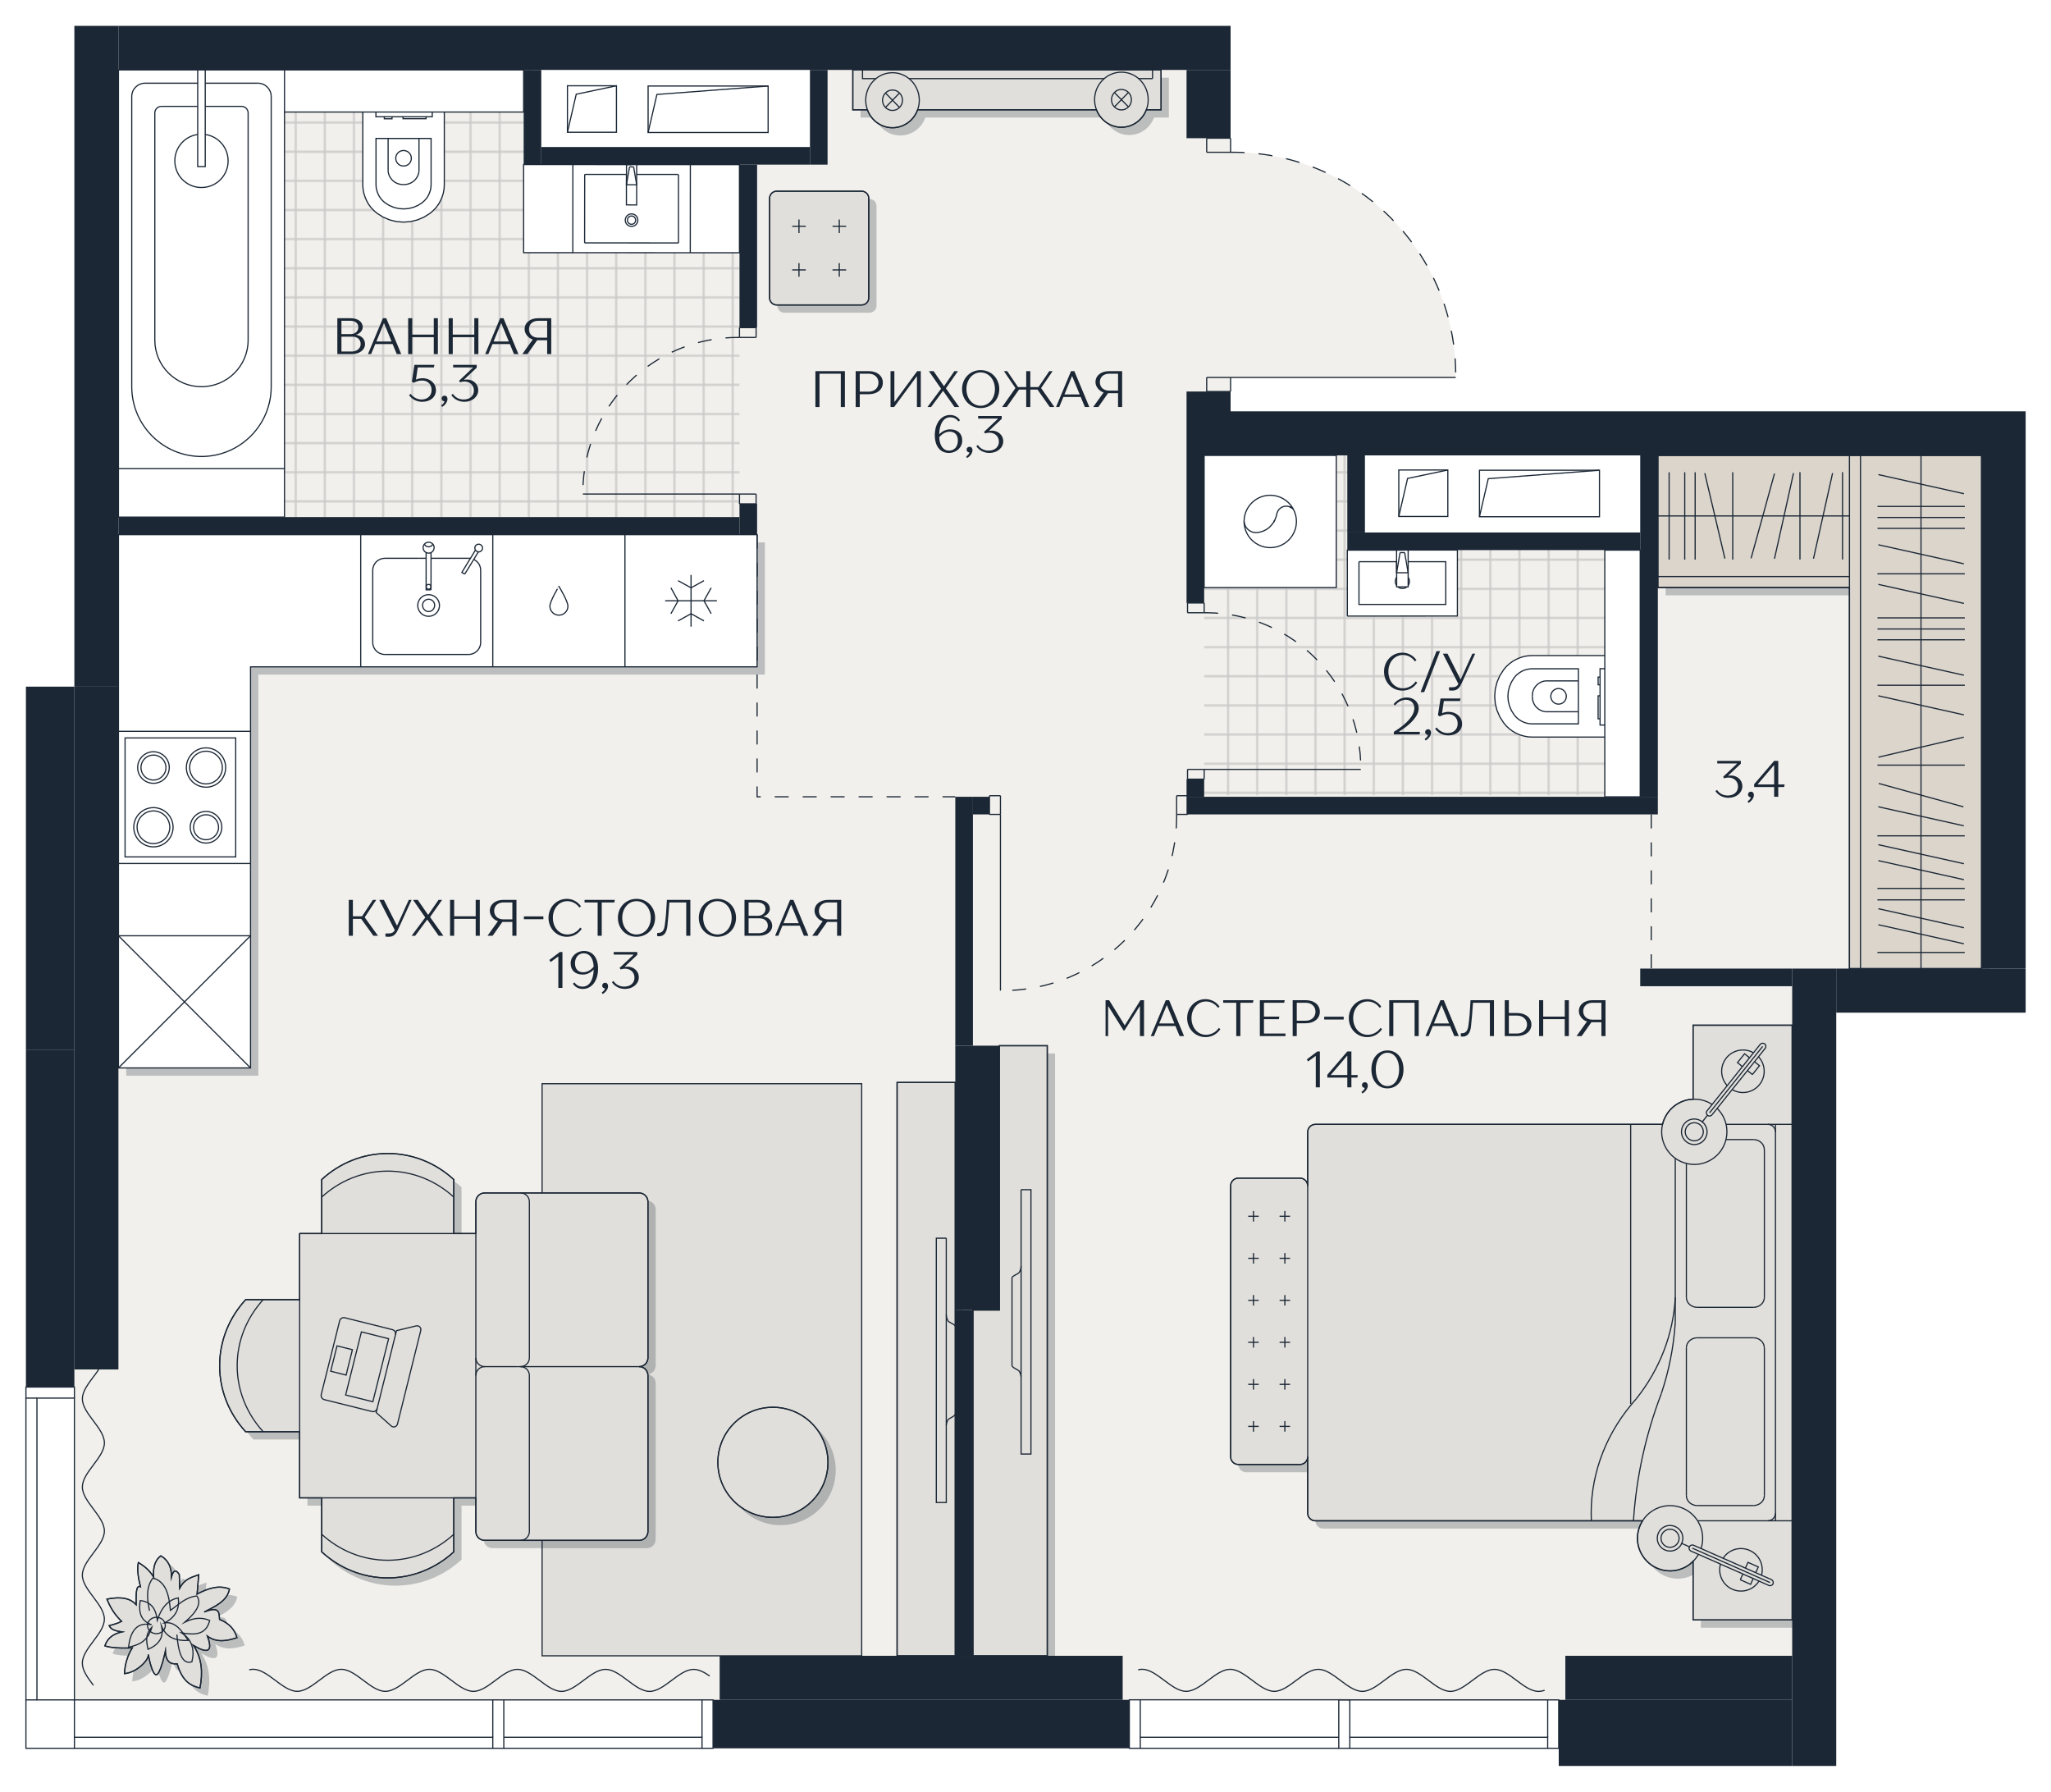 <?xml version="1.0" encoding="utf-8"?>
<!-- Generator: Adobe Illustrator 28.7.1, SVG Export Plug-In . SVG Version: 9.03 Build 54978)  -->
<svg version="1.1" xmlns="http://www.w3.org/2000/svg" xmlns:xlink="http://www.w3.org/1999/xlink" x="0px" y="0px"
	 viewBox="0 0 4000 3494" style="enable-background:new 0 0 4000 3494;" xml:space="preserve">
<style type="text/css">
	.st0{fill:none;}
	.st1{fill:none;stroke:#C9C9C9;stroke-linecap:square;stroke-miterlimit:10;}
	.st2{fill:#F2F0EC;}
	.st3{fill:url(#SVGID_1_);}
	.st4{fill:url(#SVGID_00000132087591692166956610000016307783914738644097_);}
	.st5{fill:#FFFFFF;}
	.st6{fill:#E1DFDB;stroke:#1B2735;stroke-width:2.273;stroke-miterlimit:10;}
	.st7{fill:#1B2735;}
	.st8{fill:none;stroke:#1B2735;stroke-width:2.273;stroke-miterlimit:10;}
	.st9{opacity:0.25;}
	.st10{opacity:0.25;fill:#1B2735;}
	.st11{fill:#DBD5CC;stroke:#1B2735;stroke-width:2.273;stroke-miterlimit:10;}
	.st12{fill:none;stroke:#1B2735;stroke-width:2.273;stroke-miterlimit:10;stroke-dasharray:27.274;}
	.st13{fill:#FFFFFF;stroke:#1B2735;stroke-width:2.273;stroke-miterlimit:10;}
</style>
<pattern  x="4.73" y="-256.75" width="25" height="25" patternUnits="userSpaceOnUse" id="New_Pattern_Swatch_2" viewBox="25.5 -50.5 25 25" style="overflow:visible;">
	<g>
		<rect x="25.5" y="-50.5" class="st0" width="25" height="25"/>
		<rect x="50.5" y="-25.5" class="st1" width="25" height="25"/>
		<rect x="25.5" y="-25.5" class="st1" width="25" height="25"/>
		<rect x="0.5" y="-25.5" class="st1" width="25" height="25"/>
		<rect x="50.5" y="-50.5" class="st1" width="25" height="25"/>
		<rect x="25.5" y="-50.5" class="st1" width="25" height="25"/>
		<rect x="0.5" y="-50.5" class="st1" width="25" height="25"/>
		<rect x="50.5" y="-75.5" class="st1" width="25" height="25"/>
		<rect x="25.5" y="-75.5" class="st1" width="25" height="25"/>
		<rect x="0.5" y="-75.5" class="st1" width="25" height="25"/>
	</g>
</pattern>
<g id="Layer_1">
</g>
<g id="Цвет">
	<path class="st2" d="M961.06,3409.19h21.52h386.53h21.52h811.85h21.36h387.14h21.52h385.92h21.52v34.4h455.32h85.91V1974.74h369.41
		v-85.91V888.03v-85.91H2400.05v-38.64v-27.43h438.96c2.42-240.16-190.31-436.68-430.32-439.11c-2.88,0-5.76,0-8.64,0v-27.43V136.33
		V50.42H231.03h-85.91v1288.53H50.57v708.66v657.15v21.52v588.51v94.4h94.55H961.06z"/>
</g>
<g id="Плитка_и_покрытие">
	<pattern  id="SVGID_1_" xlink:href="#New_Pattern_Swatch_2" patternTransform="matrix(2.273 0 0 2.273 8009.987 3266.08)">
	</pattern>
	<rect x="2348.44" y="888" class="st3" width="842.7" height="662.55"/>
	
		<pattern  id="SVGID_00000138572968846705286410000004276773713407953537_" xlink:href="#New_Pattern_Swatch_2" patternTransform="matrix(2.273 0 0 2.273 8009.987 3266.08)">
	</pattern>
	
		<rect x="230.96" y="136.37" style="fill:url(#SVGID_00000138572968846705286410000004276773713407953537_);" width="1211.21" height="871.9"/>
	<rect x="1038.44" y="114.74" class="st5" width="558.36" height="189.13"/>
	<rect x="2644.8" y="865.72" class="st5" width="571.25" height="189.8"/>
	<rect x="1057.22" y="2113.25" class="st6" width="623.32" height="1115.58"/>
</g>
<g id="Стены">
	<rect x="145.06" y="1338.99" class="st7" width="85.9" height="1331.48"/>
	<rect x="50.57" y="2047.68" class="st7" width="94.49" height="657.15"/>
	<rect x="50.57" y="1338.99" class="st7" width="94.49" height="708.69"/>
	<rect x="145.06" y="50.46" class="st7" width="85.9" height="1288.53"/>
	<rect x="230.96" y="50.46" class="st7" width="2169.02" height="85.9"/>
	<rect x="2314.08" y="136.37" class="st7" width="85.9" height="133.15"/>
	<rect x="2314.08" y="763.45" class="st7" width="85.9" height="124.56"/>
	<rect x="2399.98" y="802.1" class="st7" width="1550.57" height="85.9"/>
	<rect x="3864.65" y="888" class="st7" width="85.9" height="1000.75"/>
	<rect x="3581.13" y="1888.76" class="st7" width="369.42" height="85.9"/>
	<rect x="3495.23" y="1888.76" class="st7" width="85.9" height="1554.82"/>
	<rect x="3039.95" y="3314.73" class="st7" width="455.28" height="128.85"/>
	<rect x="3052.84" y="3228.83" class="st7" width="442.39" height="85.9"/>
	<rect x="1403.52" y="3228.83" class="st7" width="786" height="85.9"/>
	<rect x="1390.64" y="3314.73" class="st7" width="811.77" height="94.49"/>
	<rect x="1863.1" y="2039.09" class="st7" width="85.9" height="515.41"/>
</g>
<g id="Перегородки">
	<rect x="1021.26" y="136.37" class="st7" width="34.36" height="184.69"/>
	<rect x="1055.62" y="286.69" class="st7" width="524" height="34.36"/>
	<rect x="1579.62" y="136.37" class="st7" width="34.36" height="184.69"/>
	<rect x="1442.18" y="321.05" class="st7" width="34.36" height="317.84"/>
	<rect x="1442.18" y="982.5" class="st7" width="34.36" height="60.13"/>
	<rect x="230.96" y="1008.27" class="st7" width="1211.21" height="34.36"/>
	<rect x="1863.1" y="2554.5" class="st7" width="34.36" height="674.33"/>
	<rect x="1863.1" y="1553.74" class="st7" width="34.36" height="485.34"/>
	<rect x="1897.46" y="1553.74" class="st7" width="32.21" height="34.36"/>
	<rect x="2314.08" y="1519.38" class="st7" width="34.36" height="34.36"/>
	<rect x="2314.08" y="1553.74" class="st7" width="919.15" height="34.36"/>
	<rect x="3198.87" y="888" class="st7" width="34.36" height="665.74"/>
	<rect x="2627.62" y="1038.33" class="st7" width="571.25" height="34.36"/>
	<rect x="2627.62" y="888" class="st7" width="34.36" height="150.33"/>
	<rect x="3198.87" y="1888.76" class="st7" width="296.36" height="34.36"/>
	<rect x="2314.08" y="888" class="st7" width="34.36" height="287.77"/>
</g>
<g id="Занавески">
	<path class="st8" d="M182.16,3286.33c-10.78-14.38-21.6-28.75-21.6-43.13c0-28.64,42.97-57.27,42.97-85.9
		c0-28.63-42.94-57.27-42.93-85.9c0-28.64,42.97-57.27,42.97-85.9c0-28.63-42.94-57.27-42.93-85.9c0-28.64,42.97-57.27,42.97-85.9
		c0-28.63-42.94-57.27-42.93-85.9c0-19.11,19.14-38.22,31.87-57.32"/>
	<path class="st8" d="M1384.07,3268.21c-10.41-7.23-20.83-12.92-31.25-12.92c-28.63,0-57.27,42.94-85.9,42.93
		c-28.64,0-57.27-42.97-85.9-42.97c-28.63,0-57.27,42.94-85.9,42.93c-28.64,0-57.27-42.97-85.9-42.97
		c-28.63,0-57.27,42.94-85.9,42.93c-28.64,0-57.27-42.97-85.9-42.97c-28.63,0-57.27,42.94-85.9,42.93
		c-28.64,0-57.27-42.97-85.9-42.97c-28.63,0-57.27,42.94-85.9,42.93c-28.64,0-57.27-42.97-85.9-42.97c-2.59,0-5.17,0.35-7.76,0.99"
		/>
	<path class="st8" d="M3012.42,3295.99c-3.96,1.41-7.91,2.23-11.87,2.23c-28.64,0-57.27-42.97-85.9-42.97
		c-28.63,0-57.27,42.94-85.9,42.93c-28.64,0-57.27-42.97-85.9-42.97c-28.63,0-57.27,42.94-85.9,42.93
		c-28.64,0-57.27-42.97-85.9-42.97c-28.63,0-57.27,42.94-85.9,42.93c-28.64,0-57.27-42.97-85.9-42.97
		c-28.63,0-57.27,42.94-85.9,42.93c-28.64,0-57.27-42.97-85.9-42.97c-2.59,0-5.17,0.35-7.76,0.99"/>
</g>
<g id="Отверстия">
	<rect x="2728.02" y="916.48" class="st8" width="95.62" height="90.63"/>
	<polyline class="st8" points="2823.64,916.48 2745.18,932.94 2728.02,1007.12 	"/>
	<rect x="2885.35" y="916.97" class="st8" width="234.05" height="90.63"/>
	<polyline class="st8" points="3119.4,916.97 2902.51,933.42 2885.35,1007.6 	"/>
	<rect x="1106.65" y="167.26" class="st8" width="95.62" height="90.63"/>
	<polyline class="st8" points="1202.27,167.26 1123.82,183.71 1106.66,257.89 	"/>
	<rect x="1263.99" y="167.74" class="st8" width="234.05" height="90.63"/>
	<polyline class="st8" points="1498.04,167.74 1281.15,184.2 1263.99,258.38 	"/>
</g>
<g id="тени" class="st9">
	<polygon class="st7" points="1764.73,3244.03 1878.21,3244.03 1878.21,2772.49 1878.21,2601.43 1878.21,2125.95 1764.73,2125.95 	
		"/>
	<polygon class="st7" points="1964.13,2569.61 1912.61,2569.61 1912.61,3244.03 2057.62,3244.03 2057.62,2335.05 2057.62,2054.28 
		1964.13,2054.28 1964.13,2506.88 	"/>
	<path class="st7" d="M2202.17,263.31c22.12,0,41.06-14.09,48.64-34.09h28.79v-77.73h-16.67H1697.3h-18.94v77.73h28.34h0.15
		c7.27,20.46,26.37,35,48.94,35c22.42,0,41.67-14.55,48.94-35h348.8C2161.26,249.21,2180.2,263.31,2202.17,263.31z"/>
	<path class="st7" d="M1415.17,2866.74c0,59.24,48.03,107.28,107.28,107.28c59.4,0,107.43-48.03,107.43-107.28
		c0-59.4-48.03-107.43-107.43-107.43C1463.2,2759.31,1415.17,2807.34,1415.17,2866.74z"/>
	<path class="st7" d="M1709.42,596.2V401.64c0-7.42-6.21-13.64-13.64-13.64h-166.07c-7.42,0-13.64,6.21-13.64,13.64V596.2
		c0,7.42,6.21,13.64,13.64,13.64h166.07C1703.21,609.83,1709.42,603.62,1709.42,596.2z"/>
	<path class="st7" d="M3200.84,2980.68c5.91,0,11.82,0,17.58,0l0.15,0.15c-12.73,19.85-13.64,45.91-0.45,67.28
		c18.33,30,57.58,39.24,87.58,20.76c4.24-2.58,8.03-5.61,11.36-9.09v114.25h193.34v-193.34v-773.06v-193.34h-193.34v144.25v0.15
		c-5.3,0-10.76,0.91-16.06,2.58c-22.42,6.82-38.34,25-43.49,46.37c-19.85,0-40.61,0-62.12,0c-259.71,0-615.02,0-615.02,0
		c-8.18,0-14.85,6.67-14.85,14.85v105.16c0-8.33-6.82-15.15-15-15.15h-120.31c-8.33,0-15,6.82-15,15.15v528.2c0,8.33,6.67,15,15,15
		h120.31c8.18,0,15-6.67,15-15v110c0,8.18,6.67,14.85,14.85,14.85c0,0,290.62,0,538.35,0
		C3146.75,2980.68,3174.33,2980.68,3200.84,2980.68z"/>
	<polygon class="st7" points="3622.07,1903.98 3643.59,1903.98 3761.62,1903.98 3879.81,1903.98 3879.81,903.18 3761.62,903.18 
		3643.59,903.18 3622.07,903.18 3248.42,903.18 3248.42,1021.21 3248.42,1139.4 3248.42,1160.92 3622.07,1160.92 	"/>
	<path class="st7" d="M365.58,3112.2c-0.3-8.94-0.46-17.73-0.76-26.67c-5.91-9.39-11.21-10.3-15.3,4.55
		c0.15-17.73-5.3-32.27-20.91-41.06c-11.36,8.64-15.3,23.03-13.79,41.67c-5.45-9.55-13.64-19.09-29.85-28.64
		c-2.73,12.27-0.61,28.64,4.09,47.12c-9.24-3.94-8.49,16.06-8.33,35c-10.3-11.21-27.12-16.82-56.97-10.76
		c5.76,14.55,13.64,28.94,28.49,43.33c-6.36,3.49-15,6.06-24.24,8.33c3.94,8.94,14.55,10.61,25,12.27
		c-16.21,3.48-28.34,11.67-33.33,27.27c11.52,3.79,27.73,4.55,46.06,4.09c2.42-0.15,4.85-0.15,7.42-0.3
		c-10.3,16.82-14.39,33.49-15.3,50.31c22.88-1.67,47.58-25.76,46.52-37.27c1.67,9.85,9.39,45.3,17.43,38.79
		c7.88-6.67,15.91-45.61,15.91-45.61c0.91,22.43,10.91,25.91,23.03,25c10.15,34.85,26.82,42.88,44.4,47.12
		c5.91-30.3,3.79-58.49-12.58-82.88c26.21,15.45,38.94,14.09,27.12-18.18c17.58,12.88,37.43,9.55,57.58,3.03
		c-3.94-14.55-13.18-27.27-33.94-35.76c-0.91-12.58,0.3-26.67-29.85-14.39c21.52-11.21,44.85-21.21,49.24-44.85
		c-21.67-8.49-42.43-0.91-63.18,9.85c1.36-13.64,1.82-23.94,3.18-37.58C388.31,3090.99,375.28,3093.87,365.58,3112.2z"/>
	<path class="st7" d="M494.22,2807.04h34.24h71.06v128.94h43.03v71.06v34.24c34.55,31.67,79.55,50.76,128.79,50.76
		s94.25-19.09,128.79-50.76v-34.24v-71.06h43.03v65.61c0,9.55,7.73,17.27,17.12,17.27h63.49h6.67h231.22
		c9.55,0,17.12-7.73,17.12-17.27v-304.25c0-9.55-7.58-17.27-17.12-17.27c9.55,0,17.12-7.73,17.12-17.12v-304.41
		c0-9.55-7.58-17.12-17.12-17.12h-231.22h-6.67H960.3c-9.39,0-17.12,7.58-17.12,17.12v61.97h-43.03v-71.06v-34.24
		c-34.55-31.67-79.55-50.76-128.79-50.76s-94.25,19.09-128.79,50.76v34.24v71.06h-43.03v128.94h-71.06h-34.24
		c-31.67,34.55-50.76,79.55-50.76,128.79S462.55,2772.49,494.22,2807.04z"/>
</g>
<g id="Сантехника">
	<polygon class="st10" points="503.77,1839.88 503.77,1698.97 503.77,1441.23 503.77,1315.47 718.63,1315.47 976.21,1315.47 
		1233.95,1315.47 1491.69,1315.47 1491.69,1057.73 1233.95,1057.73 976.21,1057.73 718.63,1057.73 246.18,1057.73 246.18,1441.23 
		246.18,1698.97 246.18,1839.88 246.18,2097.62 503.77,2097.62 	"/>
	<polygon class="st5" points="3129.78,1278.35 2988.11,1278.35 2980.08,1278.8 2972.04,1280.16 2964.32,1282.59 2956.89,1285.77 
		2949.92,1289.71 2943.41,1294.56 2937.5,1300.01 2932.35,1306.23 2924.92,1317.89 2919.47,1330.62 2916.13,1344.11 
		2915.07,1357.74 2916.13,1371.53 2919.47,1385.02 2924.92,1397.59 2932.35,1409.26 2937.5,1415.47 2943.41,1421.08 
		2949.92,1425.77 2956.89,1429.87 2964.32,1433.05 2972.04,1435.32 2980.08,1436.84 2988.11,1437.29 3129.78,1437.29 
		3129.78,1553.81 3198.87,1553.81 3198.87,1072.73 3129.78,1072.73 	"/>
	<polygon class="st5" points="2723.7,1072.58 2723.7,1072.73 2627.64,1072.73 2627.64,1201.37 2842.34,1201.22 2842.34,1072.58 
		2746.28,1072.58 2739.46,1072.58 	"/>
	<rect x="2348.38" y="888.03" class="st5" width="257.74" height="257.74"/>
	<polygon class="st5" points="708.02,368.31 709.38,376.19 711.81,383.92 714.99,391.34 718.93,398.46 723.78,404.98 729.38,410.74 
		735.44,416.04 747.11,423.31 759.84,428.77 773.32,432.1 787.11,433.16 800.75,432.1 814.23,428.77 826.96,423.31 838.63,416.04 
		844.69,410.74 850.3,404.98 855.15,398.46 859.08,391.34 862.27,383.92 864.69,376.19 866.05,368.31 866.51,360.13 866.51,218.46 
		1021.21,218.46 1021.21,136.33 554.83,136.33 400.28,136.33 385.58,136.33 231.03,136.33 231.03,913.79 231.03,1008.33 
		554.83,1008.33 554.83,913.79 554.83,218.46 707.56,218.46 707.56,360.13 	"/>
	<polygon class="st5" points="1346.22,492.86 1442.14,492.86 1442.14,321.04 1346.38,321.04 1241.68,321.04 1231.98,321.04 
		1117.28,320.88 1021.21,320.88 1021.21,492.71 1117.12,492.71 	"/>
	<polygon class="st5" points="488.62,1824.73 488.62,1683.82 488.62,1426.08 488.62,1300.32 703.47,1300.32 961.06,1300.32 
		1218.8,1300.32 1476.53,1300.32 1476.53,1042.58 1218.8,1042.58 961.06,1042.58 703.47,1042.58 231.03,1042.58 231.03,1426.08 
		231.03,1683.82 231.03,1824.73 231.03,2082.47 488.62,2082.47 	"/>
	<line class="st8" x1="400.28" y1="136.33" x2="554.83" y2="136.33"/>
	<polyline class="st8" points="231.03,913.79 231.03,136.33 385.58,136.33 	"/>
	<line class="st8" x1="554.83" y1="218.46" x2="554.83" y2="913.79"/>
	<path class="st8" d="M503.01,162.24c14.39,0,25.91,11.67,25.91,25.91v565.93c0,75.15-60.91,136.07-136.07,136.07
		c-75,0-135.91-60.91-135.91-136.07V188.15c0-14.24,11.52-25.91,25.91-25.91c0,0,50.15,0,102.73,0"/>
	<path class="st8" d="M314.97,207.39c-7.27,0-13.03,5.76-13.03,12.88v442.9c0,50.3,40.76,90.91,90.91,90.91
		c50.3,0,91.06-40.61,91.06-90.91v-442.9c0-7.12-5.76-12.88-13.03-12.88c0,0-34.24,0-70.61,0"/>
	<path class="st8" d="M385.58,262.25c-28.49,3.94-48.18,30.3-44.09,58.79c3.94,28.49,30.3,48.18,58.79,44.09
		c28.49-3.94,48.18-30.3,44.09-58.79c-3.18-22.88-21.21-40.91-44.09-44.09"/>
	<polygon class="st8" points="400.28,262.25 400.28,324.82 385.58,324.82 385.58,262.25 385.58,207.39 385.58,162.24 385.58,136.33 
		400.28,136.33 400.28,162.24 400.28,207.39 	"/>
	<path class="st8" d="M385.58,207.39c-36.37,0-70.61,0-70.61,0"/>
	<path class="st8" d="M400.28,162.24c52.58,0,102.73,0,102.73,0"/>
	<rect x="231.03" y="913.79" class="st8" width="323.8" height="94.55"/>
	<rect x="2348.38" y="888.03" class="st8" width="257.74" height="257.74"/>
	<path class="st8" d="M2520.36,991.06c0.76,0.76,1.52,1.36,2.12,2.12c3.94,7.27,5.91,15.46,5.91,23.64
		c0,28.18-22.88,51.06-51.06,51.06s-51.06-22.88-51.06-51.06"/>
	<path class="st8" d="M2514.75,988.03c0.91,0.3,1.82,0.76,2.73,1.21c0.91,0.45,1.82,1.06,2.73,1.82"/>
	<path class="st8" d="M2484.15,1017.88c0.61-1.06,1.21-2.12,1.82-3.33"/>
	<path class="st8" d="M2514.75,988.03c-1.06-0.3-2.27-0.61-3.33-0.76c-10.3-1.67-20,5.45-21.52,15.91
		c-0.76,3.94-2.12,7.73-3.94,11.36c-0.45,1.06-1.06,2.27-1.82,3.33c-2.73,4.55-6.36,8.64-10.61,12.12c-7.27,5.45-16.06,8.49-25,8.64
		c-11.82-0.61-21.36-10-22.27-21.82c0-28.18,22.88-51.06,51.06-51.06c18.33,0,35.15,9.85,44.24,25.61c0.3,0.61,0.15,0.91-0.3,0.45
		c-0.3-0.3-0.61-0.45-0.91-0.76h-0.15c-0.91-0.76-1.82-1.36-2.73-1.82C2516.57,988.79,2515.66,988.33,2514.75,988.03z"/>
	<polyline class="st8" points="707.56,218.46 707.56,360.13 708.02,368.31 709.38,376.19 711.81,383.92 714.99,391.34 
		718.93,398.46 723.78,404.98 729.38,410.74 735.44,416.04 747.11,423.31 759.84,428.77 773.32,432.1 787.11,433.16 800.75,432.1 
		814.23,428.77 826.96,423.31 838.63,416.04 844.69,410.74 850.3,404.98 855.15,398.46 859.08,391.34 862.27,383.92 864.69,376.19 
		866.05,368.31 866.51,360.13 866.51,218.46 	"/>
	<polyline class="st8" points="823.17,395.43 826.96,392.1 830.45,388.46 833.48,384.37 836.05,379.83 838.02,375.13 839.54,370.28 
		840.45,365.28 840.75,360.13 840.75,269.97 817.11,269.97 756.96,269.97 733.32,269.97 733.32,360.13 733.63,365.28 734.53,370.28 
		736.05,375.13 738.02,379.83 740.6,384.37 743.63,388.46 747.11,392.1 750.9,395.43 759.08,400.58 768.02,404.37 777.41,406.64 
		786.96,407.4 796.66,406.64 806.05,404.37 814.99,400.58 823.17,395.43 	"/>
	<path class="st8" d="M802.26,308.61c0-8.33-6.82-15.15-15.3-15.15c-8.33,0-15.15,6.82-15.15,15.15c0,8.49,6.82,15.15,15.15,15.15
		C795.45,323.76,802.26,317.1,802.26,308.61z"/>
	<polyline class="st8" points="830.9,227.7 843.02,227.7 843.02,218.46 	"/>
	<line class="st8" x1="764.54" y1="227.7" x2="786.05" y2="227.7"/>
	<polyline class="st8" points="733.17,218.46 733.17,227.7 749.53,227.7 	"/>
	<rect x="786.05" y="227.7" class="st8" width="44.85" height="3.79"/>
	<rect x="749.53" y="227.7" class="st8" width="15" height="3.94"/>
	<path class="st8" d="M756.96,334.07c1.67,15.15,14.85,26.36,30,25.76"/>
	<path class="st8" d="M817.11,334.07c-1.67,15.15-14.85,26.36-30.15,25.76"/>
	<line class="st8" x1="756.96" y1="334.07" x2="756.96" y2="269.97"/>
	<line class="st8" x1="817.11" y1="334.07" x2="817.11" y2="269.97"/>
	<polyline class="st8" points="1346.38,321.04 1442.14,321.04 1442.14,492.86 1346.22,492.86 	"/>
	<polyline class="st8" points="1117.12,492.71 1021.21,492.71 1021.21,320.88 1117.28,320.88 	"/>
	<polygon class="st8" points="866.51,218.46 1021.21,218.46 1021.21,136.33 554.83,136.33 554.83,218.46 707.56,218.46 
		733.17,218.46 843.02,218.46 	"/>
	<polyline class="st8" points="1241.68,321.04 1346.38,321.04 1346.22,492.86 	"/>
	<polyline class="st8" points="1346.22,492.86 1117.12,492.71 1117.28,320.88 1231.98,321.04 	"/>
	<polyline class="st8" points="1221.67,360.28 1221.67,399.52 1241.68,399.67 1241.68,360.28 	"/>
	<polyline class="st8" points="1221.83,340.13 1221.83,359.82 1221.83,360.28 	"/>
	<path class="st8" d="M1223.64,429.22c0-4.39,3.64-8.03,8.03-8.03c4.55,0,8.03,3.64,8.03,8.03c0,4.55-3.64,8.18-8.03,8.18
		C1227.28,437.4,1223.64,433.77,1223.64,429.22z"/>
	<line class="st8" x1="1322.28" y1="340.13" x2="1241.68" y2="340.13"/>
	<polyline class="st8" points="1221.67,340.13 1141.22,340.13 1140.31,341.04 1140.16,472.71 1141.07,473.62 1322.28,473.77 
		1323.19,472.86 1323.19,341.04 1322.28,340.13 	"/>
	<polygon class="st8" points="1241.68,321.04 1231.98,321.04 1221.83,321.04 1221.83,340.13 1221.67,360.28 1221.83,360.28 
		1241.68,360.28 1241.68,340.13 	"/>
	<polyline class="st8" points="1227.74,325.43 1221.83,359.82 1221.67,360.28 	"/>
	<line class="st8" x1="1235.77" y1="325.43" x2="1241.68" y2="360.28"/>
	<line class="st8" x1="1227.74" y1="325.43" x2="1235.77" y2="325.43"/>
	<path class="st8" d="M1219.4,429.22c0.15-6.67,5.61-12.12,12.27-12.12c6.82,0,12.27,5.45,12.27,12.27
		c0,6.67-5.45,12.12-12.27,12.12C1225.01,441.49,1219.4,436.04,1219.4,429.22z"/>
	<polyline class="st8" points="3129.78,1278.35 3129.78,1072.73 3198.87,1072.73 3198.87,1553.81 3129.78,1553.81 3129.78,1437.29 	
		"/>
	<polyline class="st8" points="3129.78,1303.95 3129.78,1278.35 2988.11,1278.35 2980.08,1278.8 2972.05,1280.16 2964.32,1282.59 
		2956.89,1285.77 2949.92,1289.71 2943.41,1294.56 2937.5,1300.01 2932.35,1306.23 2924.92,1317.89 2919.47,1330.62 
		2916.13,1344.11 2915.07,1357.74 2916.13,1371.53 2919.47,1385.02 2924.92,1397.59 2932.35,1409.26 2937.5,1415.47 
		2943.41,1421.08 2949.92,1425.78 2956.89,1429.87 2964.32,1433.05 2972.05,1435.32 2980.08,1436.84 2988.11,1437.29 
		3129.78,1437.29 3129.78,1413.81 	"/>
	<polyline class="st8" points="2952.95,1393.8 2956.14,1397.74 2959.92,1401.23 2964.01,1404.26 2968.41,1406.84 2973.11,1408.8 
		2977.95,1410.32 2982.95,1411.23 2988.11,1411.53 3078.26,1411.53 3078.26,1387.9 3078.26,1327.74 3078.26,1304.1 2988.11,1304.1 
		2982.95,1304.41 2977.95,1305.32 2973.11,1306.68 2968.41,1308.8 2964.01,1311.38 2959.92,1314.41 2956.14,1317.74 
		2952.95,1321.68 2947.8,1329.86 2944.01,1338.8 2941.59,1348.2 2940.83,1357.74 2941.59,1367.44 2944.01,1376.83 2947.8,1385.77 
		2952.95,1393.8 	"/>
	<path class="st8" d="M3039.62,1373.05c8.33,0,15.15-6.82,15.15-15.3c0-8.33-6.82-15.15-15.15-15.15c-8.33,0-15.15,6.82-15.15,15.15
		C3024.47,1366.23,3031.29,1373.05,3039.62,1373.05z"/>
	<polyline class="st8" points="3120.54,1401.68 3120.54,1413.81 3129.78,1413.81 3129.78,1303.95 3120.54,1303.95 3120.54,1320.32 	
		"/>
	<line class="st8" x1="3120.54" y1="1335.32" x2="3120.54" y2="1356.83"/>
	<rect x="3116.75" y="1356.83" class="st8" width="3.79" height="44.85"/>
	<rect x="3116.75" y="1320.32" class="st8" width="3.79" height="15"/>
	<path class="st8" d="M3014.17,1327.74c-15.15,1.67-26.36,14.85-25.61,30"/>
	<path class="st8" d="M3014.17,1387.9c-15.15-1.67-26.36-14.85-25.61-30.15"/>
	<line class="st8" x1="3014.17" y1="1327.74" x2="3078.26" y2="1327.74"/>
	<line class="st8" x1="3014.17" y1="1387.9" x2="3078.26" y2="1387.9"/>
	<polyline class="st8" points="2739.46,1072.58 2723.7,1072.73 2627.64,1072.73 2627.64,1201.37 	"/>
	<polyline class="st8" points="2627.64,1201.37 2842.34,1201.22 2842.34,1072.58 2746.28,1072.58 	"/>
	<polyline class="st8" points="2746.28,1116.82 2746.28,1125.92 2746.28,1141.82 2746.28,1144.4 2743.85,1144.4 2726.13,1144.4 
		2723.85,1144.4 2723.85,1141.82 2723.85,1116.82 2723.85,1116.22 2723.7,1095.31 	"/>
	<polygon class="st8" points="2723.7,1072.73 2723.7,1072.58 2739.46,1072.58 2746.28,1072.58 2746.28,1095.31 2746.28,1116.82 
		2723.85,1116.82 2723.7,1116.82 2723.7,1095.31 	"/>
	<line class="st8" x1="2739.46" y1="1077.58" x2="2746.28" y2="1116.82"/>
	<polyline class="st8" points="2730.52,1077.58 2723.85,1116.22 2723.7,1116.82 	"/>
	<line class="st8" x1="2739.46" y1="1077.58" x2="2730.52" y2="1077.58"/>
	<line class="st8" x1="2650.37" y1="1095.31" x2="2723.7" y2="1095.31"/>
	<polyline class="st8" points="2746.28,1095.31 2819.62,1095.31 2819.62,1178.64 2650.37,1178.64 2650.37,1095.31 	"/>
	<path class="st8" d="M2723.7,1125.92c-3.33,4.85-3.33,11.06,0.15,15.91"/>
	<path class="st8" d="M2746.28,1141.82c3.33-4.85,3.33-11.06,0-15.91"/>
	<path class="st8" d="M2726.13,1144.4c5.15,4.24,12.73,4.24,17.73,0"/>
	<polyline class="st8" points="1297.28,1171.52 1322.44,1171.52 1322.74,1171.52 1347.74,1171.52 1371.07,1171.52 1372.89,1171.52 
		1398.2,1171.52 	"/>
	<polyline class="st8" points="1347.74,1121.07 1347.74,1146.22 1347.74,1146.83 1347.74,1171.52 1347.74,1196.22 1347.74,1196.68 
		1347.74,1221.98 	"/>
	<polyline class="st8" points="1308.5,1146.22 1322.44,1171.52 1308.5,1196.68 	"/>
	<polyline class="st8" points="1322.44,1210.77 1347.74,1196.68 1372.89,1210.77 	"/>
	<polyline class="st8" points="1386.98,1196.68 1372.89,1171.52 1386.98,1146.22 	"/>
	<polyline class="st8" points="1372.89,1132.28 1347.74,1146.22 1322.44,1132.28 	"/>
	<path class="st8" d="M847.72,1180.16c0-6.36-5.3-11.67-11.82-11.67c-6.52,0-11.82,5.3-11.82,11.67c0,6.52,5.3,12.42,11.82,12.42
		C842.42,1192.58,847.72,1186.68,847.72,1180.16z"/>
	<path class="st8" d="M750.6,1276.22c-13.03,0-23.64-10.45-23.64-23.33"/>
	<path class="st8" d="M937.42,1252.89c0,12.88-10.61,23.33-23.64,23.33"/>
	<path class="st8" d="M913.78,1088.64c1.21,0,2.27,0,3.48,0.3"/>
	<path class="st8" d="M726.96,1111.98c0-12.88,10.61-23.33,23.64-23.33h65.76"/>
	<line class="st8" x1="726.96" y1="1252.89" x2="726.96" y2="1111.98"/>
	<line class="st8" x1="750.6" y1="1276.22" x2="913.78" y2="1276.22"/>
	<line class="st8" x1="937.42" y1="1252.89" x2="937.42" y2="1111.98"/>
	<line class="st8" x1="703.47" y1="1042.58" x2="703.47" y2="1300.32"/>
	<path class="st8" d="M840.6,1077.58c3.64-1.82,6.06-5.45,6.06-9.7c0-2.58-0.91-5-2.42-6.82c-1.97-2.27-5-3.79-8.33-3.79
		c-3.33,0-6.21,1.52-8.18,3.79c-1.67,1.82-2.58,4.24-2.58,6.82c0,4.24,2.42,7.88,5.91,9.55c1.52,0.76,3.18,1.21,4.85,1.21
		S839.24,1078.19,840.6,1077.58z"/>
	<path class="st8" d="M857.11,1180.61c0-11.67-9.55-21.06-21.21-21.06s-21.21,9.39-21.21,21.06c0,11.82,9.55,21.21,21.21,21.21
		S857.11,1192.43,857.11,1180.61z"/>
	<polyline class="st8" points="840.6,1150.16 831.05,1150.16 831.05,1144.25 831.05,1088.64 831.05,1077.43 	"/>
	<polyline class="st8" points="840.6,1077.58 840.6,1088.64 840.6,1144.25 840.6,1150.16 	"/>
	<line class="st8" x1="913.78" y1="1088.64" x2="840.6" y2="1088.64"/>
	<polyline class="st8" points="831.05,1088.64 816.51,1088.64 816.36,1088.64 	"/>
	<path class="st8" d="M840.6,1144.25c0-2.58-2.12-4.7-4.7-4.7c-2.73,0-4.85,2.12-4.85,4.7c0,2.58,2.12,4.7,4.85,4.7
		C838.48,1148.95,840.6,1146.83,840.6,1144.25z"/>
	<polyline class="st8" points="932.88,1076.22 923.94,1090.91 906.36,1119.55 	"/>
	<polyline class="st8" points="906.36,1119.55 900.75,1116.22 917.27,1088.94 917.42,1088.94 927.27,1072.58 	"/>
	<path class="st8" d="M932.88,1076.06c2.73,0.45,5.61-0.91,7.12-3.48c2.12-3.48,1.06-8.03-2.58-10.3c-3.48-2.12-8.18-1.06-10.3,2.42
		c-1.52,2.58-1.36,5.61,0.15,7.88c0.61,0.91,1.36,1.82,2.42,2.42S931.81,1076.06,932.88,1076.06z"/>
	<path class="st8" d="M923.94,1090.91c8.03,3.64,13.49,11.67,13.49,21.06"/>
	<path class="st8" d="M827.72,1061.06c2.12,4.55,7.42,6.52,11.97,4.39c1.97-0.91,3.64-2.42,4.55-4.39"/>
	<line class="st8" x1="961.06" y1="1300.32" x2="961.06" y2="1042.58"/>
	<line class="st8" x1="1218.8" y1="1042.58" x2="1218.8" y2="1300.32"/>
	<path class="st8" d="M1072.43,1181.98c0,9.7,7.88,17.58,17.58,17.58c9.7,0,17.58-7.88,17.58-17.58c0-9.85-17.58-38.64-17.58-38.64
		S1072.43,1172.13,1072.43,1181.98z"/>
	<line class="st8" x1="488.62" y1="1683.82" x2="231.03" y2="1683.82"/>
	<polyline class="st8" points="231.03,1426.08 232.09,1426.08 487.55,1426.08 488.62,1426.08 	"/>
	<path class="st8" d="M401.79,1535.02c-21.06,0-38.33-17.12-38.33-38.33c0-21.06,17.27-38.33,38.33-38.33
		c21.21,0,38.33,17.27,38.33,38.33C440.13,1517.9,423.01,1535.02,401.79,1535.02z"/>
	<path class="st8" d="M299.21,1527.45c-16.97,0-30.76-13.64-30.76-30.76c0-16.97,13.79-30.76,30.76-30.76
		c17.12,0,30.91,13.79,30.91,30.76C330.12,1513.81,316.34,1527.45,299.21,1527.45z"/>
	<path class="st8" d="M299.21,1651.39c-21.06,0-38.33-17.12-38.33-38.33c0-21.06,17.27-38.18,38.33-38.18
		c21.21,0,38.33,17.12,38.33,38.18C337.55,1634.27,320.43,1651.39,299.21,1651.39z"/>
	<path class="st8" d="M401.79,1643.97c-16.97,0-30.76-13.79-30.76-30.91c0-16.97,13.79-30.76,30.76-30.76s30.76,13.79,30.76,30.76
		C432.55,1630.18,418.76,1643.97,401.79,1643.97z"/>
	<rect x="243.91" y="1438.96" class="st8" width="215.77" height="231.98"/>
	<path class="st8" d="M299.21,1521.08c-1.52,0-3.03-0.15-4.39-0.45c-2.12-0.3-4.24-1.06-6.21-1.97c-1.82-0.91-3.64-2.12-5.3-3.48
		c-1.52-1.36-3.03-3.03-4.24-4.7c-1.06-1.82-2.12-3.64-2.73-5.76c-0.76-1.97-1.21-4.09-1.36-6.36c0-0.45,0-0.91,0-1.36
		c0-0.3,0-0.61,0-0.91c0-0.45,0-0.76,0-1.06c0-0.61,0.15-1.21,0.15-1.82c0.3-1.21,0.45-2.42,0.91-3.64
		c0.61-2.12,1.67-4.24,2.88-6.21c1.21-1.82,2.73-3.64,4.39-5c1.82-1.52,3.79-2.73,5.76-3.79c2.12-0.91,4.39-1.52,6.67-1.97
		c1.06-0.15,2.12-0.15,3.33-0.15c0.3,0,0.61,0,0.91,0s0.61,0,0.91,0c0.76,0,1.36,0.15,1.97,0.15c1.21,0.3,2.42,0.45,3.48,0.91
		c2.27,0.61,4.39,1.67,6.21,2.88c1.97,1.21,3.64,2.73,5.15,4.39c1.52,1.82,2.73,3.64,3.64,5.76c1.06,2.12,1.67,4.39,1.97,6.67
		c0.15,1.21,0.3,2.27,0.3,3.48s0,2.42-0.3,3.48c-0.15,1.21-0.3,2.42-0.61,3.48c-0.76,2.12-1.67,4.24-2.88,6.21
		c-1.21,1.82-2.73,3.48-4.39,5c-1.67,1.52-3.48,2.73-5.61,3.79c-1.97,1.06-4.24,1.67-6.52,2.12
		C301.94,1520.93,300.73,1521.08,299.21,1521.08z"/>
	<path class="st8" d="M401.79,1528.66c-1.82,0-3.64-0.15-5.45-0.45c-2.88-0.61-5.45-1.36-8.03-2.58c-2.42-1.21-4.85-2.73-6.97-4.39
		c-2.12-1.82-3.94-3.79-5.61-6.06c-1.52-2.27-2.88-4.85-3.79-7.42c-1.06-2.73-1.67-5.45-1.97-8.49c0-0.61,0-1.21,0-1.82
		c0-0.45,0-0.91,0-1.52c0-0.45,0-0.91,0-1.36c0.15-0.91,0.15-1.82,0.3-2.73c0.3-1.82,0.76-3.64,1.36-5.3
		c0.91-3.03,2.42-5.76,4.09-8.18c1.82-2.58,3.94-4.7,6.36-6.67c2.27-1.82,5-3.33,7.88-4.55c2.88-1.21,5.91-1.97,9.09-2.12
		c0.61-0.15,1.36-0.15,1.97-0.15c0.45,0,1.06,0,1.52,0s0.91,0,1.36,0c1.06,0.15,1.97,0.3,2.88,0.3c1.97,0.3,3.79,0.91,5.45,1.52
		c3.03,0.91,5.76,2.42,8.18,4.24c2.58,1.82,4.7,3.94,6.67,6.36c1.82,2.42,3.33,5,4.39,8.03c1.21,2.88,1.82,5.91,2.12,9.09
		c0,0.61,0,1.21,0,1.67c0.15,0.45,0.15,0.91,0,1.36c0,0.3,0,0.76,0,1.21c0,0.91-0.15,1.67-0.15,2.42c-0.3,1.67-0.61,3.33-1.06,4.85
		c-0.91,2.88-2.27,5.61-3.79,8.03c-1.67,2.58-3.64,4.85-5.76,6.82c-2.27,1.82-4.7,3.48-7.42,4.85c-2.73,1.21-5.61,2.12-8.64,2.58
		C405.13,1528.51,403.46,1528.66,401.79,1528.66z"/>
	<path class="st8" d="M299.21,1645.03c-1.82,0-3.64-0.15-5.45-0.45c-2.73-0.61-5.45-1.36-8.03-2.58c-2.42-1.21-4.85-2.73-6.82-4.39
		c-2.12-1.82-4.09-3.79-5.61-6.06c-1.67-2.27-3.03-4.7-3.94-7.42c-1.06-2.58-1.67-5.45-1.82-8.33c-0.15-0.76-0.15-1.36-0.15-1.97
		c0-0.45,0-0.91,0-1.36c0-0.61,0-1.06,0-1.52c0.15-0.91,0.3-1.82,0.3-2.73c0.3-1.82,0.76-3.64,1.36-5.3
		c1.06-2.88,2.42-5.61,4.09-8.18c1.82-2.42,3.94-4.7,6.36-6.52c2.27-1.97,5-3.48,7.88-4.7c2.73-1.06,5.76-1.82,9.09-2.12
		c0.61-0.15,1.36-0.15,2.27-0.15c0.45,0,0.91,0,1.36,0c0.45,0,0.91,0,1.36,0.15c0.91,0,1.82,0.15,2.73,0.3
		c1.82,0.15,3.48,0.61,5.15,1.21c3.03,0.91,5.76,2.42,8.18,4.09c2.58,1.82,4.7,3.79,6.67,6.21c1.82,2.42,3.48,5,4.55,7.88
		c1.21,2.88,1.97,5.91,2.27,9.09c0,0.76,0.15,1.67,0.15,2.42c0,0.45,0,0.76,0,1.21c0,0.3,0,0.76-0.15,1.06c0,0.76,0,1.52-0.15,2.27
		c-0.15,1.52-0.45,3.03-0.91,4.39c-0.76,2.88-1.97,5.61-3.48,8.03c-1.36,2.58-3.33,4.85-5.45,6.82c-2.12,1.97-4.39,3.64-6.97,5
		c-2.58,1.36-5.45,2.27-8.33,2.88C303.61,1644.72,301.49,1645.03,299.21,1645.03z"/>
	<path class="st8" d="M401.79,1637.45c-1.52,0-3.03-0.15-4.39-0.45c-2.27-0.3-4.24-1.06-6.21-1.97c-1.97-0.91-3.64-2.12-5.3-3.48
		c-1.52-1.36-3.03-3.03-4.24-4.7c-1.21-1.82-2.12-3.64-2.88-5.76c-0.61-1.97-1.06-4.09-1.21-6.36c0-0.45-0.15-0.91-0.15-1.36
		c0-0.3,0-0.61,0.15-0.91c0-0.3,0-0.61,0-0.91c0-0.61,0-1.21,0.15-1.82c0.15-1.21,0.45-2.27,0.76-3.48
		c0.61-2.12,1.52-4.24,2.73-6.06c1.21-1.97,2.73-3.64,4.39-5.15c1.67-1.52,3.48-2.73,5.61-3.79c1.97-0.91,4.09-1.67,6.52-2.12
		c0.76-0.15,1.67-0.15,2.58-0.3c0.3,0,0.76,0,1.21,0c0.3,0,0.61,0,1.06,0c0.3,0,0.61,0,1.06,0c0.61,0.15,1.36,0.15,1.97,0.3
		c1.36,0.15,2.73,0.45,3.94,0.91c2.27,0.76,4.39,1.82,6.21,3.18c1.97,1.36,3.64,2.88,5.15,4.7c1.36,1.82,2.58,3.94,3.48,6.06
		c0.91,2.12,1.52,4.55,1.67,6.97c0,0.45,0.15,1.06,0.15,1.52s0,0.91,0,1.21c0,0.76-0.15,1.52-0.15,2.27
		c-0.15,1.52-0.45,3.03-0.91,4.39c-0.76,2.27-1.67,4.24-3.03,6.21c-1.21,1.82-2.73,3.64-4.39,5c-1.82,1.52-3.64,2.73-5.76,3.79
		c-2.12,0.91-4.39,1.52-6.67,1.82C404.07,1637.3,403.01,1637.45,401.79,1637.45z"/>
	<line class="st8" x1="488.62" y1="1824.73" x2="231.03" y2="1824.73"/>
	<polyline class="st8" points="488.62,2082.47 359.82,1953.67 231.03,1824.73 	"/>
	<polyline class="st8" points="488.62,1824.73 359.82,1953.67 231.03,2082.47 	"/>
	<polygon class="st8" points="231.03,2082.47 488.62,2082.47 488.62,1824.73 488.62,1683.82 488.62,1426.08 488.62,1300.32 
		703.47,1300.32 961.06,1300.32 1218.8,1300.32 1476.53,1300.32 1476.53,1042.58 1218.8,1042.58 961.06,1042.58 703.47,1042.58 
		231.03,1042.58 231.03,1426.08 231.03,1683.82 231.03,1824.73 	"/>
</g>
<g id="Мебель">
	<polygon class="st6" points="1749.57,3228.88 1863.06,3228.88 1863.06,2757.34 1863.06,2586.27 1863.06,2110.8 1749.57,2110.8 	"/>
	<polygon class="st6" points="1948.98,2554.46 1897.46,2554.46 1897.46,3228.88 2042.46,3228.88 2042.46,2319.9 2042.46,2039.13 
		1948.98,2039.13 1948.98,2491.73 	"/>
	<path class="st6" d="M2187.01,248.15c22.12,0,41.06-14.09,48.64-34.09h28.79v-77.73h-16.67h-565.63h-18.94v77.73h28.34h0.15
		c7.27,20.46,26.37,35,48.94,35c22.42,0,41.67-14.55,48.94-35h348.8C2146.1,234.06,2165.04,248.15,2187.01,248.15z"/>
	<path class="st6" d="M1400.01,2851.59c0,59.24,48.03,107.28,107.28,107.28c59.4,0,107.43-48.03,107.43-107.28
		c0-59.4-48.03-107.43-107.43-107.43C1448.05,2744.16,1400.01,2792.19,1400.01,2851.59z"/>
	<path class="st6" d="M1694.27,581.05V386.49c0-7.42-6.21-13.64-13.64-13.64h-166.07c-7.42,0-13.64,6.21-13.64,13.64v194.55
		c0,7.42,6.21,13.64,13.64,13.64h166.07C1688.06,594.68,1694.27,588.47,1694.27,581.05z"/>
	<path class="st6" d="M3185.69,2965.53c5.91,0,11.82,0,17.58,0l0.15,0.15c-12.73,19.85-13.64,45.91-0.45,67.28
		c18.33,30,57.58,39.24,87.58,20.76c4.24-2.58,8.03-5.61,11.36-9.09v114.25h193.34v-193.34v-773.06v-193.34h-193.34v144.25v0.15
		c-5.3,0-10.76,0.91-16.06,2.58c-22.42,6.82-38.34,25-43.49,46.37c-19.85,0-40.61,0-62.12,0c-259.71,0-615.02,0-615.02,0
		c-8.18,0-14.85,6.67-14.85,14.85v105.16c0-8.33-6.82-15.15-15-15.15h-120.31c-8.33,0-15,6.82-15,15.15v528.2c0,8.33,6.67,15,15,15
		h120.31c8.18,0,15-6.67,15-15v110c0,8.18,6.67,14.85,14.85,14.85c0,0,290.62,0,538.35,0
		C3131.6,2965.53,3159.17,2965.53,3185.69,2965.53z"/>
	<polygon class="st11" points="3606.92,1888.82 3628.43,1888.82 3746.47,1888.82 3864.66,1888.82 3864.66,888.03 3746.47,888.03 
		3628.43,888.03 3606.92,888.03 3233.27,888.03 3233.27,1006.06 3233.27,1124.25 3233.27,1145.76 3606.92,1145.76 	"/>
	<path class="st6" d="M350.43,3097.05c-0.3-8.94-0.46-17.73-0.76-26.67c-5.91-9.39-11.21-10.3-15.3,4.55
		c0.15-17.73-5.3-32.27-20.91-41.06c-11.36,8.64-15.3,23.03-13.79,41.67c-5.45-9.55-13.64-19.09-29.85-28.64
		c-2.73,12.27-0.61,28.64,4.09,47.12c-9.24-3.94-8.49,16.06-8.33,35c-10.3-11.21-27.12-16.82-56.97-10.76
		c5.76,14.55,13.64,28.94,28.49,43.33c-6.36,3.49-15,6.06-24.24,8.33c3.94,8.94,14.55,10.61,25,12.27
		c-16.21,3.48-28.34,11.67-33.33,27.27c11.52,3.79,27.73,4.55,46.06,4.09c2.42-0.15,4.85-0.15,7.42-0.3
		c-10.3,16.82-14.39,33.49-15.3,50.31c22.88-1.67,47.58-25.76,46.52-37.27c1.67,9.85,9.39,45.3,17.43,38.79
		c7.88-6.67,15.91-45.61,15.91-45.61c0.91,22.43,10.91,25.91,23.03,25c10.15,34.85,26.82,42.88,44.4,47.12
		c5.91-30.3,3.79-58.49-12.58-82.88c26.21,15.45,38.94,14.09,27.12-18.18c17.58,12.88,37.43,9.55,57.58,3.03
		c-3.94-14.55-13.18-27.27-33.94-35.76c-0.91-12.58,0.3-26.67-29.85-14.39c21.52-11.21,44.85-21.21,49.24-44.85
		c-21.67-8.49-42.43-0.91-63.18,9.85c1.36-13.64,1.82-23.94,3.18-37.58C373.16,3075.84,360.13,3078.72,350.43,3097.05z"/>
	<path class="st6" d="M479.07,2791.89h34.24h71.06v128.94h43.03v71.06v34.24c34.55,31.67,79.55,50.76,128.79,50.76
		s94.25-19.09,128.79-50.76v-34.24v-71.06h43.03v65.61c0,9.55,7.73,17.27,17.12,17.27h63.49h6.67h231.22
		c9.55,0,17.12-7.73,17.12-17.27v-304.25c0-9.55-7.58-17.27-17.12-17.27c9.55,0,17.12-7.73,17.12-17.12v-304.41
		c0-9.55-7.58-17.12-17.12-17.12H1015.3h-6.67h-63.49c-9.39,0-17.12,7.58-17.12,17.12v61.97h-43.03v-71.06v-34.24
		c-34.55-31.67-79.55-50.76-128.79-50.76s-94.25,19.09-128.79,50.76v34.24v71.06h-43.03v128.94h-71.06h-34.24
		c-31.67,34.55-50.76,79.55-50.76,128.79S447.4,2757.34,479.07,2791.89z"/>
	<polyline class="st8" points="3628.43,888.03 3746.47,888.03 3864.66,888.03 3864.66,1888.82 3746.47,1888.82 3628.43,1888.82 	"/>
	<polyline class="st8" points="3606.92,888.03 3628.43,888.03 3628.43,1888.82 3606.92,1888.82 3606.92,1145.76 	"/>
	<polyline class="st8" points="3746.47,1888.82 3746.47,1857.31 3746.47,1821.7 3746.47,1790.49 3746.47,1754.73 3746.47,1732.45 
		3746.47,1696.69 3746.47,1665.63 3746.47,1629.87 3746.47,1591.69 3746.47,1550.48 3746.47,1491.99 3746.47,1456.99 
		3746.47,1375.32 3746.47,1336.23 3746.47,1298.04 3746.47,1247.59 3746.47,1226.53 3746.47,1204.86 3746.47,1158.04 
		3746.47,1118.95 3746.47,1080.76 3746.47,1030.31 3746.47,1009.09 3746.47,987.58 3746.47,944.09 3746.47,888.03 	"/>
	<polyline class="st8" points="3831.93,1336.23 3746.47,1336.23 3661.47,1336.23 	"/>
	<polyline class="st8" points="3830.11,1316.68 3746.47,1298.04 3663.28,1279.56 	"/>
	<polyline class="st8" points="3829.96,1437.44 3746.47,1456.99 3663.44,1476.53 	"/>
	<polyline class="st8" points="3831.78,1491.99 3746.47,1491.99 3661.47,1491.99 	"/>
	<polyline class="st8" points="3829.2,1573.36 3746.47,1550.48 3664.04,1527.75 	"/>
	<polyline class="st8" points="3830.11,1393.96 3746.47,1375.32 3663.28,1356.83 	"/>
	<polyline class="st8" points="3831.93,1247.59 3746.47,1247.59 3661.62,1247.59 	"/>
	<polyline class="st8" points="3829.96,1610.33 3746.47,1591.69 3663.13,1573.21 	"/>
	<polyline class="st8" points="3831.78,1629.87 3746.47,1629.87 3661.47,1629.87 	"/>
	<polyline class="st8" points="3830.11,1684.27 3746.47,1665.63 3663.28,1647.15 	"/>
	<polyline class="st8" points="3830.11,1715.33 3746.47,1696.69 3663.28,1678.21 	"/>
	<polyline class="st8" points="3831.78,1732.45 3746.47,1732.45 3661.47,1732.45 	"/>
	<polyline class="st8" points="3831.93,1226.53 3746.47,1226.53 3661.62,1226.53 	"/>
	<polyline class="st8" points="3831.93,1204.86 3746.47,1204.86 3661.62,1204.86 	"/>
	<polyline class="st8" points="3831.78,1754.73 3746.47,1754.73 3661.47,1754.73 	"/>
	<polyline class="st8" points="3830.11,1809.12 3746.47,1790.49 3663.28,1772 	"/>
	<polyline class="st8" points="3830.11,1840.34 3746.47,1821.7 3663.28,1803.21 	"/>
	<polyline class="st8" points="3831.78,1857.31 3746.47,1857.31 3661.47,1857.31 	"/>
	<polyline class="st8" points="3831.93,1118.95 3746.47,1118.95 3661.47,1118.95 	"/>
	<polyline class="st8" points="3830.11,1099.4 3746.47,1080.76 3663.28,1062.28 	"/>
	<polyline class="st8" points="3830.11,1176.67 3746.47,1158.04 3663.28,1139.55 	"/>
	<polyline class="st8" points="3831.93,1030.31 3746.47,1030.31 3661.62,1030.31 	"/>
	<polyline class="st8" points="3831.93,1009.09 3746.47,1009.09 3661.62,1009.09 	"/>
	<polyline class="st8" points="3831.93,987.58 3746.47,987.58 3661.62,987.58 	"/>
	<polyline class="st8" points="3830.11,962.73 3746.47,944.09 3663.28,925.45 	"/>
	<polyline class="st8" points="3233.27,1124.25 3233.27,1006.06 3233.27,888.03 3606.92,888.03 3606.92,1006.06 3606.92,1124.25 	
		"/>
	<rect x="3233.27" y="1124.25" class="st8" width="373.65" height="21.52"/>
	<polyline class="st8" points="3606.92,1006.06 3593.43,1006.06 3555.4,1006.06 3510.4,1006.06 3479.34,1006.06 3437.97,1006.06 
		3379.33,1006.06 3344.48,1006.06 3306,1006.06 3285.69,1006.06 3255.24,1006.06 3233.27,1006.06 	"/>
	<polyline class="st8" points="3306,920.91 3306,1006.06 3306,1091.22 	"/>
	<polyline class="st8" points="3324.79,922.73 3344.48,1006.06 3364.03,1089.25 	"/>
	<polyline class="st8" points="3379.33,920.91 3379.33,1006.06 3379.33,1091.22 	"/>
	<polyline class="st8" points="3460.7,923.48 3437.97,1006.06 3415.09,1088.64 	"/>
	<polyline class="st8" points="3497.82,922.57 3479.34,1006.06 3460.7,1089.55 	"/>
	<polyline class="st8" points="3593.43,920.76 3593.43,1006.06 3593.43,1091.07 	"/>
	<polyline class="st8" points="3574.04,922.57 3555.4,1006.06 3536.76,1089.4 	"/>
	<polyline class="st8" points="3510.4,920.76 3510.4,1006.06 3510.4,1091.07 	"/>
	<polyline class="st8" points="3285.69,920.91 3285.69,1006.06 3285.69,1091.22 	"/>
	<polyline class="st8" points="3255.24,920.91 3255.24,1006.06 3255.24,1091.22 	"/>
	<path class="st8" d="M1772.91,153.3c12.12,9.85,20,25.15,20,42.12c0,6.52-1.21,12.88-3.33,18.64c-7.27,20.46-26.52,35-48.94,35
		c-22.58,0-41.67-14.55-48.94-35c-2.12-5.76-3.33-12.12-3.33-18.64c0-17.12,7.88-32.43,20-42.12c8.94-7.27,20.15-11.52,32.27-11.52
		s23.33,4.24,32.12,11.52"/>
	<path class="st8" d="M1726.85,181.33c7.58-7.73,19.85-7.73,27.43,0c1.21,1.21,2.27,2.58,3.18,4.24c3.48,6.06,3.48,13.79,0,19.7
		c-0.91,1.67-1.97,3.03-3.18,4.24c-7.58,7.73-19.85,7.88-27.43,0C1719.27,201.79,1719.27,189.21,1726.85,181.33z"/>
	<polyline class="st8" points="1754.27,181.33 1740.63,195.42 1726.85,209.52 	"/>
	<polyline class="st8" points="1754.27,209.52 1740.63,195.42 1726.85,181.33 	"/>
	<path class="st8" d="M2153.53,153.3c9.09-7.88,20.76-12.58,33.49-12.58c12.88,0,24.55,4.7,33.64,12.58
		c11.36,9.85,18.64,24.55,18.64,41.06c0,6.97-1.21,13.64-3.64,19.7c-7.58,20-26.52,34.09-48.64,34.09
		c-21.97,0-40.91-14.09-48.64-34.09c-2.27-6.06-3.64-12.73-3.64-19.7C2134.74,177.85,2142.01,163.15,2153.53,153.3z"/>
	<path class="st8" d="M2173.38,180.42v-0.15c7.42-7.73,19.7-7.73,27.43,0c1.21,1.21,2.27,2.58,3.18,4.24
		c3.33,6.06,3.33,13.79,0,19.85c-0.91,1.52-1.97,2.88-3.18,4.09c-7.58,7.88-19.85,7.88-27.43,0
		C2165.8,200.73,2165.8,188.3,2173.38,180.42z"/>
	<polyline class="st8" points="2200.8,180.27 2187.01,194.36 2173.38,208.46 	"/>
	<polyline class="st8" points="2200.8,208.46 2187.01,194.36 2173.38,180.42 	"/>
	<polyline class="st8" points="2247.77,136.33 2264.44,136.33 2264.44,214.06 2235.65,214.06 	"/>
	<line class="st8" x1="1663.21" y1="136.33" x2="1682.15" y2="136.33"/>
	<polyline class="st8" points="2247.77,153.3 2220.65,153.3 2220.5,153.3 	"/>
	<line class="st8" x1="2138.38" y1="214.06" x2="1789.58" y2="214.06"/>
	<polyline class="st8" points="1691.54,214.06 1663.21,214.06 1663.21,136.33 	"/>
	<polyline class="st8" points="2153.53,153.3 1772.91,153.3 1772.76,153.3 	"/>
	<polyline class="st8" points="1708.36,153.3 1682.15,153.3 1682.15,136.33 2247.77,136.33 2247.77,153.3 	"/>
	<path class="st8" d="M1694.27,386.49v194.55c0,7.42-6.21,13.64-13.64,13.64h-166.07c-7.42,0-13.64-6.21-13.64-13.64V386.49
		c0-7.42,6.21-13.64,13.64-13.64h166.07C1688.06,372.86,1694.27,379.07,1694.27,386.49z"/>
	<polyline class="st8" points="1545.02,526.35 1558.2,526.35 1571.54,526.35 	"/>
	<polyline class="st8" points="1558.2,539.53 1558.2,526.35 1558.2,513.16 	"/>
	<polyline class="st8" points="1545.02,441.19 1558.2,441.19 1571.54,441.19 	"/>
	<polyline class="st8" points="1558.2,454.37 1558.2,441.19 1558.2,428.01 	"/>
	<polyline class="st8" points="1623.66,526.35 1636.84,526.35 1650.18,526.35 	"/>
	<polyline class="st8" points="1636.84,539.53 1636.84,526.35 1636.84,513.16 	"/>
	<polyline class="st8" points="1623.66,441.19 1636.84,441.19 1650.18,441.19 	"/>
	<polyline class="st8" points="1636.84,454.37 1636.84,441.19 1636.84,428.01 	"/>
	<path class="st8" d="M928.03,2920.83v65.61c0,9.55,7.73,17.27,17.12,17.27h63.49"/>
	<path class="st8" d="M945.15,2664.91c-9.39,0-17.12,7.73-17.12,17.27"/>
	<path class="st8" d="M928.03,2647.79c0,9.39,7.73,17.12,17.12,17.12h63.49"/>
	<path class="st8" d="M1008.64,2326.26h-63.49c-9.39,0-17.12,7.58-17.12,17.12v61.97"/>
	<path class="st8" d="M1015.3,3003.72h231.22c9.55,0,17.12-7.73,17.12-17.27v-304.25c0-9.55-7.58-17.27-17.12-17.27"/>
	<path class="st8" d="M1015.3,2664.91h231.22c9.55,0,17.12-7.73,17.12-17.12v-304.41c0-9.55-7.58-17.12-17.12-17.12H1015.3"/>
	<path class="st8" d="M1015.3,2664.91c9.39,0,17.12,7.73,17.12,17.27v304.25c0,9.55-7.73,17.27-17.12,17.27h-6.67"/>
	<path class="st8" d="M1008.64,2326.26h6.67c9.39,0,17.12,7.58,17.12,17.12v304.41c0,9.39-7.73,17.12-17.12,17.12h-6.67"/>
	<path class="st8" d="M735.59,2746.43c-1.06,4.55-5.61,7.12-10,6.06l-93.03-23.18c-4.39-1.06-7.12-5.61-6.06-10l35.91-143.64
		c1.06-4.39,5.45-7.12,10-6.06l92.88,23.18c4.39,1.21,6.97,5.45,6.06,9.7"/>
	<polygon class="st8" points="674.08,2720.22 704.84,2597.18 757.87,2610.52 727.11,2733.4 	"/>
	<polygon class="st8" points="644.99,2673.85 657.26,2624.46 687.26,2631.88 674.99,2681.43 	"/>
	<path class="st8" d="M771.35,2602.49l1.97-7.73l38.33-9.24c5.45-1.21,10.3,3.64,8.94,8.94l-45.46,182.58
		c-1.36,5.3-7.88,7.27-12.12,3.64l-29.4-26.21l1.97-8.03L771.35,2602.49z"/>
	<path class="st8" d="M513.31,2534.3h-34.24c-31.67,34.55-50.76,79.55-50.76,128.79c0,49.24,19.09,94.25,50.76,128.79h34.24"/>
	<path class="st8" d="M584.38,2534.3h-71.06c-31.52,34.55-50.76,79.55-50.76,128.79c0,49.24,19.24,94.25,50.76,128.79h71.06"/>
	<path class="st8" d="M884.99,2334.3v-34.24c-34.55-31.67-79.55-50.76-128.79-50.76s-94.25,19.09-128.79,50.76v34.24"/>
	<path class="st8" d="M884.99,2405.36v-71.06c-34.55-31.52-79.55-50.61-128.79-50.61s-94.25,19.09-128.79,50.61v71.06"/>
	<path class="st8" d="M627.41,2991.9v34.24c34.55,31.67,79.55,50.76,128.79,50.76s94.25-19.09,128.79-50.76v-34.24"/>
	<path class="st8" d="M627.41,2920.83v71.06c34.55,31.52,79.55,50.61,128.79,50.61s94.25-19.09,128.79-50.61v-71.06"/>
	<polyline class="st8" points="584.38,2405.36 584.38,2534.3 584.38,2791.89 584.38,2920.83 627.41,2920.83 884.99,2920.83 
		928.03,2920.83 928.03,2682.19 928.03,2647.79 928.03,2405.36 884.99,2405.36 627.41,2405.36 584.38,2405.36 	"/>
	<polyline class="st8" points="1863.06,2586.27 1863.06,2110.8 1749.57,2110.8 1749.57,3228.88 1863.06,3228.88 1863.06,2757.34 	
		"/>
	<path class="st8" d="M1845.49,2563.55c0,4.7,1.52,9.24,4.09,13.18c2.73,2.42,13.03,5.91,13.49,9.55v171.07
		c-0.15,3.94-10.45,7.73-13.49,10.3c-2.27,3.33-3.64,7.27-4.09,11.36"/>
	<polyline class="st8" points="1845.49,2414.45 1845.49,2563.55 1845.49,2779.01 1845.49,2929.92 1826.09,2929.92 1826.09,2414.45 
		1845.49,2414.45 	"/>
	<path class="st8" d="M1507.29,2958.86c-59.24,0-107.28-48.03-107.28-107.28c0-59.4,48.03-107.43,107.28-107.43
		c59.4,0,107.43,48.03,107.43,107.43C1614.72,2910.83,1566.69,2958.86,1507.29,2958.86z"/>
	<path class="st8" d="M299.67,3075.69v-0.15c-1.52-18.64,2.42-33.03,13.79-41.67c15.61,8.79,21.06,23.33,20.91,41.06
		c4.09-14.85,9.39-13.94,15.3-4.55c0.3,8.94,0.45,17.73,0.76,26.67c9.7-18.33,22.73-21.21,37.12-26.21
		c-1.36,13.64-1.82,23.94-3.18,37.58c20.76-10.76,41.52-18.33,63.18-9.85c-4.39,23.64-27.73,33.64-49.24,44.85
		c30.15-12.27,28.94,1.82,29.85,14.39c20.76,8.49,30,21.21,33.94,35.76c-20.15,6.52-40,9.85-57.58-3.03
		c11.82,32.27-0.91,33.64-27.12,18.18c16.36,24.39,18.49,52.58,12.58,82.88c-17.58-4.24-34.24-12.27-44.4-47.12
		c-12.12,0.91-22.12-2.58-23.03-25c0,0-8.03,38.94-15.91,45.61c-8.03,6.52-15.76-28.94-17.42-38.79
		c1.06,11.52-23.64,35.61-46.52,37.27c0.91-16.82,5-33.49,15.3-50.31c-2.58,0.15-5,0.15-7.42,0.3c-18.33,0.45-34.55-0.3-46.06-4.09
		c5-15.61,17.12-23.79,33.33-27.27c-10.45-1.67-21.06-3.33-25-12.27c9.24-2.27,17.88-4.85,24.24-8.33
		c-14.85-14.39-22.73-28.79-28.49-43.34c29.85-6.06,46.67-0.45,56.97,10.76c-0.15-18.94-0.91-38.94,8.33-35
		c-4.7-18.49-6.82-34.85-4.09-47.12c16.21,9.55,24.39,19.09,29.85,28.64"/>
	<path class="st8" d="M291.49,3140.99c-0.91-5-1.82-10.15-2.58-15.15c-2.27-18.03-1.52-35.15,9.55-48.79c0.15,0,0.45,0.15,0.61,0.3
		c21.52,6.52,28.18,26.67,31.21,45.91c0.91,5.91,1.52,11.67,2.12,16.97c4.85-3.33,10-7.58,15.61-11.82
		c10.15-7.58,21.82-15,35.91-16.36c9.55,13.33,0.76,30.46-23.03,50.91c18.49-9.09,34.24-9.09,48.03-3.03
		c-6.52,27.12-27.43,28.64-51.82,24.7c-0.76,0-1.67-0.15-2.42-0.3c1.67,1.06,3.18,2.27,4.7,3.49c7.73,6.21,12.58,13.49,15,21.82
		c2.88,9.09,2.58,19.55-0.15,30.91c-17.58,5.45-24.85-14.24-28.33-43.33c-0.3-3.18-0.61-6.52-0.91-9.85"/>
	<path class="st8" d="M316.34,3181.6c0-3.18-0.45-6.67-1.21-10.3c1.21,2.73,2.58,5.3,3.94,7.58c6.67,10.46,15.91,16.06,26.82,18.33
		c6.52,1.52,13.79,1.97,21.36,1.52c-2.73-3.49-5.3-7.27-7.88-10.91c-0.76-1.06-1.52-2.12-2.27-3.18
		c-9.09-11.97-19.09-21.97-35.76-20.15c15.91-8.33,25.46-20.15,26.67-36.06c0.45-3.94,0.3-8.18-0.3-12.58
		c-6.52,1.21-12.27,3.64-17.42,7.42c-9.24,6.52-16.36,16.82-21.52,30.76c-0.76,1.67-1.36,3.33-1.97,5.15
		c-0.15-1.82-0.45-3.64-0.91-5.3c-2.27-12.73-7.42-22.73-16.97-28.03c-4.24-2.58-9.39-4.09-15.46-4.7
		c-2.73,18.33-1.21,34.7,15.15,43.79c2.12,1.36,4.39,2.42,6.97,3.33c-2.73-0.61-5.15-0.91-7.58-1.06
		c-23.49-1.36-33.94,16.52-37.43,45.15c12.73-3.64,25.91-6.36,35.76-19.09c2.58-3.18,4.85-7.12,6.82-11.82
		c1.21-2.58,2.27-5.45,3.18-8.64c-2.12,2.12-3.79,4.39-5.15,6.52c-2.88,4.55-4.39,9.24-4.85,13.94c-0.91,7.58,0.76,15.3,2.42,22.88
		c18.18-7.58,27.43-19.09,27.58-34.4"/>
	<path class="st8" d="M288.61,3164.93c2.12-6.52,8.64-11.21,16.36-11.21c0.3,0,0.61,0,0.91,0.15c1.06-0.15,1.97,0,2.88,0.15
		c6.06,1.36,10.76,5.3,12.58,10.46c0.76,1.67,1.06,3.33,1.06,5.15c0,3.48-1.21,6.67-3.33,9.24c-0.61,1.06-1.67,1.97-2.73,2.73v0.15
		c-3.03,2.42-6.97,3.94-11.36,3.94c-4.55,0-8.64-1.67-11.82-4.24c-0.61-0.76-1.36-1.36-1.97-2.12c-2.12-2.73-3.48-6.06-3.48-9.7
		c0-0.91,0-1.67,0.3-2.42C288,3166.45,288.15,3165.69,288.61,3164.93z"/>
	<path class="st8" d="M2550.36,2840.68v110c0,8.18,6.67,14.85,14.85,14.85c0,0,290.62,0,538.35,0c28.03,0,55.61,0,82.12,0
		c5.91,0,11.82,0,17.58,0"/>
	<line class="st8" x1="2550.36" y1="2207.32" x2="2550.36" y2="2312.48"/>
	<line class="st8" x1="3462.67" y1="2207.32" x2="3462.67" y2="2192.47"/>
	<line class="st8" x1="3462.67" y1="2965.53" x2="3462.67" y2="2950.68"/>
	<line class="st8" x1="3495.25" y1="2192.47" x2="3495.25" y2="2965.53"/>
	<path class="st8" d="M3419.64,2222.17c11.82,0,21.21,8.79,21.21,19.39"/>
	<line class="st8" x1="3180.24" y1="2737.64" x2="3180.24" y2="2192.47"/>
	<line class="st8" x1="3441" y1="2628.09" x2="3441" y2="2916.44"/>
	<line class="st8" x1="3288.88" y1="2916.44" x2="3288.88" y2="2628.09"/>
	<path class="st8" d="M3267.21,2529.91c-3.64,71.37-30.15,140.16-76.06,197.73"/>
	<path class="st8" d="M3267.21,2579c-3.03,47.12-12.12,93.64-27.27,138.79"/>
	<path class="st8" d="M3185.69,2965.53c5.45-84.4,23.79-167.89,54.24-247.74"/>
	<path class="st8" d="M3103.57,2965.53c-3.79-81.67,23.94-161.67,78.03-226.68c3.03-3.79,6.21-7.58,9.55-11.21"/>
	<line class="st8" x1="3419.64" y1="2935.83" x2="3310.09" y2="2935.83"/>
	<path class="st8" d="M3310.09,2935.83c-11.67,0-21.21-8.64-21.21-19.39"/>
	<path class="st8" d="M3441,2916.44c0,10.76-9.55,19.39-21.36,19.39"/>
	<line class="st8" x1="3310.09" y1="2608.7" x2="3419.64" y2="2608.7"/>
	<line class="st8" x1="3419.64" y1="2549.3" x2="3310.09" y2="2549.3"/>
	<path class="st8" d="M3288.88,2628.09c0-10.61,9.55-19.39,21.21-19.39"/>
	<path class="st8" d="M3310.09,2549.3c-11.67,0-21.21-8.64-21.21-19.39"/>
	<path class="st8" d="M3419.64,2608.7c11.82,0,21.21,8.79,21.21,19.39"/>
	<path class="st8" d="M3441,2529.91c0,10.76-9.55,19.39-21.36,19.39"/>
	<line class="st8" x1="3441" y1="2241.56" x2="3441" y2="2529.91"/>
	<path class="st8" d="M3373.58,3025.84c-5.45,3.33-9.85,7.73-13.03,12.88"/>
	<path class="st8" d="M3355.39,3050.08c-3.03,10.76-1.67,22.58,4.7,32.88c11.97,19.39,37.58,25.46,57.12,13.49
		c5.45-3.49,10-8.03,13.33-13.33"/>
	<path class="st8" d="M3435.4,3071.75c2.88-10.61,1.52-22.27-4.7-32.43c-12.12-19.39-37.58-25.46-57.12-13.49"/>
	<line class="st8" x1="3399.03" y1="3069.32" x2="3394.03" y2="3080.54"/>
	<polyline class="st8" points="3424.18,3066.75 3429.18,3055.54 3409.03,3046.6 3404.03,3057.81 	"/>
	<polyline class="st8" points="3394.03,3080.54 3414.18,3089.48 3419.18,3078.11 	"/>
	<path class="st8" d="M3223.57,2945.53c-8.49,5.3-15.3,12.12-20.15,20.15c-12.73,19.85-13.64,45.91-0.45,67.28
		c18.33,30,57.58,39.24,87.58,20.76c4.24-2.58,8.03-5.61,11.36-9.09c4.24-3.94,7.73-8.64,10.46-13.64"/>
	<path class="st8" d="M3317.51,3019.62c5.61-17.27,3.94-36.82-6.36-53.49c-0.15-0.15-0.3-0.45-0.3-0.61
		c-18.79-29.4-57.43-38.33-87.28-20"/>
	<path class="st8" d="M3243.87,2978.41c-11.67,7.27-15.3,22.58-8.03,34.24c7.27,11.82,22.58,15.46,34.24,8.18
		c4.55-2.73,7.88-6.67,9.7-11.21c3.33-7.27,3.03-15.91-1.52-23.18C3271,2974.77,3255.69,2971.14,3243.87,2978.41z"/>
	<path class="st8" d="M3247.81,2984.62c-8.33,5.15-10.91,15.91-5.76,24.24c5.15,8.33,15.91,10.91,24.24,5.76
		c8.33-5.15,10.91-16.06,5.76-24.24C3266.91,2982.05,3256,2979.47,3247.81,2984.62z"/>
	<polyline class="st8" points="3278.72,3009.17 3279.78,3009.62 3294.79,3016.29 	"/>
	<polyline class="st8" points="3300.39,3018.87 3401.46,3063.57 3421.61,3072.51 3452.06,3085.99 	"/>
	<path class="st8" d="M3294.79,3016.29v0.15c-0.91,1.82-0.76,4.09,0.3,5.76c0.61,0.91,1.67,1.82,2.73,2.42l14.55,6.36l43.03,18.94
		v0.15l43.64,19.09v0.15l20.15,8.79l11.36,5l19.09,8.49c3.18,1.36,6.82,0,8.18-3.18c1.36-3.03,0-6.67-3.18-8.18l-19.24-8.49
		l-11.21-5l-20.15-8.79v-0.15l-43.49-19.09l-43.03-19.09l-14.55-6.36C3299.79,3011.9,3296.3,3013.26,3294.79,3016.29z"/>
	<path class="st8" d="M3447.82,2965.53c8.18,0,14.85-6.67,14.85-14.85v-743.36c0-8.18-6.67-14.85-14.85-14.85"/>
	<polyline class="st8" points="3495.25,3158.87 3495.25,2965.53 3462.67,2965.53 3447.82,2965.53 3310.85,2965.53 	"/>
	<polyline class="st8" points="3301.91,3044.63 3301.91,3158.87 3495.25,3158.87 	"/>
	<path class="st8" d="M3359.48,2101.1c1.82,6.06,5,11.36,9.09,15.91"/>
	<path class="st8" d="M3378.12,2124.74c9.7,5.61,21.52,7.42,33.18,3.94c21.82-6.67,34.24-29.85,27.58-51.67
		c-1.82-6.36-5.15-11.82-9.39-16.36"/>
	<path class="st8" d="M3419.79,2052.92c-9.55-5.45-21.21-7.12-32.58-3.64c-21.97,6.67-34.4,29.85-27.73,51.82"/>
	<line class="st8" x1="3407.97" y1="2087.62" x2="3417.67" y2="2095.35"/>
	<polyline class="st8" points="3412.06,2062.62 3402.36,2054.89 3388.58,2072.01 3398.12,2079.89 	"/>
	<polyline class="st8" points="3417.67,2095.35 3431.46,2078.07 3421.76,2070.35 	"/>
	<path class="st8" d="M3243.42,2225.35c4.24,13.94,12.73,25.46,23.79,33.33c6.52,4.7,13.94,8.03,21.67,10
		c10.91,2.73,22.58,2.73,33.94-0.76c22.27-6.82,38.18-24.7,43.34-45.76c2.27-9.55,2.58-19.7,0.15-29.7
		c-0.3-1.36-0.61-2.58-1.06-3.94c-3.18-10.61-8.94-19.85-16.36-27.12"/>
	<path class="st8" d="M3339.18,2153.68c-10.91-7.12-23.94-10.91-37.27-10.15c-5.3,0-10.76,0.91-16.06,2.58
		c-22.43,6.82-38.33,25-43.49,46.37c-2.42,10.46-2.27,21.82,1.06,32.88"/>
	<path class="st8" d="M3280.39,2214.14c4.09,13.18,18.03,20.76,31.21,16.67c13.18-3.94,20.61-17.88,16.52-31.06
		c-1.52-5-4.39-9.09-8.18-12.12c-6.21-5-14.7-6.97-22.88-4.55C3283.88,2187.02,3276.45,2200.96,3280.39,2214.14z"/>
	<path class="st8" d="M3287.36,2212.02c2.88,9.39,12.73,14.7,22.12,11.82c9.24-2.88,14.55-12.73,11.67-21.97
		c-2.73-9.39-12.58-14.55-21.97-11.82C3289.94,2192.93,3284.63,2202.78,3287.36,2212.02z"/>
	<polyline class="st8" points="3319.18,2188.53 3319.94,2187.62 3330.09,2174.74 	"/>
	<polyline class="st8" points="3334.03,2170.05 3403.12,2083.68 3416.91,2066.41 3437.67,2040.5 	"/>
	<path class="st8" d="M3330.09,2174.74l0.15,0.15c1.52,1.21,3.79,1.67,5.61,1.06c1.21-0.45,2.27-1.06,3.03-2.12l10-12.42
		l29.24-36.67l29.85-37.12l13.79-17.27l7.73-9.7l13.03-16.36c2.12-2.58,1.82-6.52-0.91-8.64c-2.73-2.12-6.52-1.67-8.79,0.91
		l-13.03,16.36l-7.73,9.7l-13.79,17.27h-0.15l-29.55,37.12l-29.4,36.67l-10,12.42C3327.06,2168.83,3327.51,2172.47,3330.09,2174.74z
		"/>
	<path class="st8" d="M3242.36,2192.47c-19.85,0-40.61,0-62.12,0c-259.71,0-615.02,0-615.02,0c-8.18,0-14.85,6.67-14.85,14.85"/>
	<polyline class="st8" points="3267.21,2579 3267.21,2529.91 3267.21,2529.45 3267.21,2258.69 	"/>
	<polyline class="st8" points="3495.25,2192.47 3495.25,1999.13 3301.91,1999.13 3301.91,2143.38 	"/>
	<polyline class="st8" points="3366.3,2192.47 3447.82,2192.47 3462.67,2192.47 3495.25,2192.47 	"/>
	<line class="st8" x1="3366.15" y1="2222.17" x2="3419.64" y2="2222.17"/>
	<line class="st8" x1="3288.88" y1="2529.91" x2="3288.88" y2="2268.69"/>
	<path class="st8" d="M2550.36,2312.48c0-8.33-6.82-15.15-15-15.15h-120.31c-8.33,0-15,6.82-15,15.15v528.2c0,8.33,6.67,15,15,15
		h120.31c8.18,0,15-6.67,15-15V2312.48z"/>
	<polyline class="st8" points="2515.97,2781.43 2505.82,2781.43 2495.51,2781.43 	"/>
	<polyline class="st8" points="2505.82,2791.74 2505.82,2781.43 2505.82,2771.13 	"/>
	<polyline class="st8" points="2454.9,2781.43 2444.6,2781.43 2434.3,2781.43 	"/>
	<polyline class="st8" points="2444.6,2791.74 2444.6,2781.43 2444.6,2771.13 	"/>
	<polyline class="st8" points="2515.97,2699.46 2505.82,2699.46 2495.51,2699.46 	"/>
	<polyline class="st8" points="2505.82,2709.76 2505.82,2699.46 2505.82,2689.16 	"/>
	<polyline class="st8" points="2454.9,2699.46 2444.6,2699.46 2434.3,2699.46 	"/>
	<polyline class="st8" points="2444.6,2709.76 2444.6,2699.46 2444.6,2689.16 	"/>
	<polyline class="st8" points="2515.97,2617.49 2505.82,2617.49 2495.51,2617.49 	"/>
	<polyline class="st8" points="2505.82,2627.79 2505.82,2617.49 2505.82,2607.18 	"/>
	<polyline class="st8" points="2454.9,2617.49 2444.6,2617.49 2434.3,2617.49 	"/>
	<polyline class="st8" points="2444.6,2627.79 2444.6,2617.49 2444.6,2607.18 	"/>
	<polyline class="st8" points="2515.97,2535.67 2505.82,2535.67 2495.51,2535.67 	"/>
	<polyline class="st8" points="2505.82,2545.82 2505.82,2535.67 2505.82,2525.36 	"/>
	<polyline class="st8" points="2454.9,2535.67 2444.6,2535.67 2434.3,2535.67 	"/>
	<polyline class="st8" points="2444.6,2545.82 2444.6,2535.67 2444.6,2525.36 	"/>
	<polyline class="st8" points="2515.97,2453.69 2505.82,2453.69 2495.51,2453.69 	"/>
	<polyline class="st8" points="2505.82,2464 2505.82,2453.69 2505.82,2443.39 	"/>
	<polyline class="st8" points="2454.9,2453.69 2444.6,2453.69 2434.3,2453.69 	"/>
	<polyline class="st8" points="2444.6,2464 2444.6,2453.69 2444.6,2443.39 	"/>
	<polyline class="st8" points="2515.97,2371.72 2505.82,2371.72 2495.51,2371.72 	"/>
	<polyline class="st8" points="2505.82,2382.02 2505.82,2371.72 2505.82,2361.42 	"/>
	<polyline class="st8" points="2454.9,2371.72 2444.6,2371.72 2434.3,2371.72 	"/>
	<polyline class="st8" points="2444.6,2382.02 2444.6,2371.72 2444.6,2361.42 	"/>
	<polygon class="st8" points="1948.98,2491.73 1948.98,2039.13 2042.46,2039.13 2042.46,2319.9 2042.46,3228.88 1897.46,3228.88 
		1897.46,2554.46 1948.98,2554.46 	"/>
	<path class="st8" d="M1991.4,2469c0,4.7-1.52,9.24-4.24,13.03c-2.73,2.58-13.03,6.06-13.49,9.7v170.92
		c0.15,4.09,10.45,7.73,13.49,10.45c2.42,3.33,3.79,7.27,4.09,11.36"/>
	<polyline class="st8" points="1991.4,2319.9 1991.4,2469 1991.4,2684.46 1991.4,2835.38 2010.64,2835.38 2010.64,2319.9 
		1991.4,2319.9 	"/>
</g>
<g id="Пунктир">
	<path class="st12" d="M2399.98,296.95c2.89-0.03,5.79-0.03,8.68,0c240.08,2.4,432.77,198.97,430.37,439.05"/>
	<path class="st12" d="M1442.18,657.98c-167.02-1.67-303.76,132.37-305.43,299.39c-0.02,2.01-0.02,4.03,0,6.04"/>
	<path class="st12" d="M2294.75,1588.1c0.02,2.27,0.02,4.53,0,6.8c-1.88,187.89-155.71,338.69-343.61,336.81"/>
	<path class="st12" d="M2348.44,1194.86c2.01-0.02,4.03-0.02,6.04,0c167.02,1.67,301.06,138.41,299.39,305.43"/>
	<line class="st12" x1="3220.34" y1="1588.1" x2="3220.34" y2="1888.76"/>
	<polyline class="st12" points="1476.54,1042.63 1476.54,1553.74 1863.1,1553.74 	"/>
</g>
<g id="Окна">
	<polygon class="st5" points="2610.97,3409.19 2632.49,3409.19 3018.41,3409.19 3039.93,3409.19 3039.93,3314.79 3018.41,3314.79 
		2632.49,3314.79 2632.49,3314.64 2610.97,3314.64 2223.83,3314.64 2202.47,3314.64 2202.47,3409.19 2223.83,3409.19 	"/>
	<polygon class="st5" points="1390.62,3409.19 1390.62,3314.79 1369.1,3314.79 982.57,3314.79 961.06,3314.79 145.12,3314.79 
		145.12,2726.28 145.12,2704.76 50.57,2704.76 50.57,2726.28 50.57,3314.79 50.57,3409.19 145.12,3409.19 961.06,3409.19 
		982.57,3409.19 1369.1,3409.19 	"/>
	<polyline class="st8" points="1369.1,3409.19 1390.62,3409.19 1390.62,3314.79 1369.1,3314.79 	"/>
	<polyline class="st8" points="50.57,3314.79 50.57,3409.19 145.12,3409.19 	"/>
	<polyline class="st8" points="1369.1,3387.67 1369.1,3314.79 982.57,3314.79 	"/>
	<polyline class="st8" points="961.06,3314.79 145.12,3314.79 145.12,3387.67 	"/>
	<polyline class="st8" points="982.57,3409.19 1369.1,3409.19 1369.1,3387.67 982.57,3387.67 	"/>
	<polyline class="st8" points="961.06,3409.19 982.57,3409.19 982.57,3387.67 982.57,3314.79 961.06,3314.79 961.06,3387.67 	"/>
	<rect x="145.12" y="3387.67" class="st8" width="815.94" height="21.52"/>
	<polyline class="st8" points="50.57,2726.28 50.57,3314.79 72.08,3314.79 	"/>
	<polyline class="st8" points="145.12,2726.28 145.12,2704.76 50.57,2704.76 50.57,2726.28 72.08,2726.28 	"/>
	<rect x="72.08" y="2726.28" class="st8" width="73.03" height="588.51"/>
	<polyline class="st8" points="2223.83,3409.19 2202.47,3409.19 2202.47,3314.64 2223.83,3314.64 	"/>
	<polyline class="st8" points="3018.41,3314.79 3039.93,3314.79 3039.93,3409.19 3018.41,3409.19 	"/>
	<polyline class="st8" points="2223.83,3387.67 2223.83,3314.64 2610.97,3314.64 2632.49,3314.79 3018.41,3314.79 3018.41,3387.67 	
		"/>
	<polyline class="st8" points="2610.97,3409.19 2223.83,3409.19 2223.83,3387.67 2610.97,3387.67 	"/>
	<polyline class="st8" points="2632.49,3409.19 2610.97,3409.19 2610.97,3387.67 2610.97,3314.64 2632.49,3314.64 2632.49,3314.79 
		2632.49,3387.67 	"/>
	<rect x="2632.49" y="3387.67" class="st8" width="385.92" height="21.52"/>
</g>
<g id="Двери">
	<line class="st13" x1="2839.04" y1="736.01" x2="2399.98" y2="736.01"/>
	<line class="st13" x1="2399.98" y1="736.01" x2="2399.98" y2="763.45"/>
	<line class="st13" x1="2399.98" y1="269.51" x2="2399.98" y2="296.95"/>
	<line class="st13" x1="2353.38" y1="736.01" x2="2353.38" y2="763.45"/>
	<line class="st13" x1="2353.38" y1="269.51" x2="2353.38" y2="296.95"/>
	<line class="st13" x1="2399.98" y1="296.95" x2="2353.38" y2="296.95"/>
	<line class="st13" x1="2399.98" y1="736.01" x2="2353.38" y2="736.01"/>
	<line class="st13" x1="2353.38" y1="269.51" x2="2399.98" y2="269.51"/>
	<line class="st13" x1="2399.98" y1="763.45" x2="2353.38" y2="763.45"/>
	<line class="st13" x1="1136.75" y1="963.41" x2="1442.18" y2="963.41"/>
	<line class="st13" x1="1442.18" y1="963.41" x2="1442.18" y2="982.5"/>
	<line class="st13" x1="1442.18" y1="638.89" x2="1442.18" y2="657.98"/>
	<line class="st13" x1="1474.6" y1="963.41" x2="1474.6" y2="982.5"/>
	<line class="st13" x1="1474.6" y1="638.89" x2="1474.6" y2="657.98"/>
	<line class="st13" x1="1442.18" y1="657.98" x2="1474.6" y2="657.98"/>
	<line class="st13" x1="1442.18" y1="963.41" x2="1474.6" y2="963.41"/>
	<line class="st13" x1="1474.6" y1="638.89" x2="1442.18" y2="638.89"/>
	<line class="st13" x1="1442.18" y1="982.5" x2="1474.6" y2="982.5"/>
	<line class="st13" x1="1951.15" y1="1931.71" x2="1951.15" y2="1588.1"/>
	<line class="st13" x1="1951.15" y1="1588.1" x2="1929.67" y2="1588.1"/>
	<line class="st13" x1="2316.23" y1="1588.1" x2="2294.75" y2="1588.1"/>
	<line class="st13" x1="1951.15" y1="1551.63" x2="1929.67" y2="1551.63"/>
	<line class="st13" x1="2316.23" y1="1551.63" x2="2294.75" y2="1551.63"/>
	<line class="st13" x1="2294.75" y1="1588.1" x2="2294.75" y2="1551.63"/>
	<line class="st13" x1="1951.15" y1="1588.1" x2="1951.15" y2="1551.63"/>
	<line class="st13" x1="2316.23" y1="1551.63" x2="2316.23" y2="1588.1"/>
	<line class="st13" x1="1929.67" y1="1588.1" x2="1929.67" y2="1551.63"/>
	<line class="st13" x1="2653.87" y1="1500.29" x2="2348.44" y2="1500.29"/>
	<line class="st13" x1="2348.44" y1="1500.29" x2="2348.44" y2="1519.38"/>
	<line class="st13" x1="2348.44" y1="1175.78" x2="2348.44" y2="1194.86"/>
	<line class="st13" x1="2316.02" y1="1500.29" x2="2316.02" y2="1519.38"/>
	<line class="st13" x1="2316.02" y1="1175.78" x2="2316.02" y2="1194.86"/>
	<line class="st13" x1="2348.44" y1="1194.86" x2="2316.02" y2="1194.86"/>
	<line class="st13" x1="2348.44" y1="1500.29" x2="2316.02" y2="1500.29"/>
	<line class="st13" x1="2316.02" y1="1175.78" x2="2348.44" y2="1175.78"/>
	<line class="st13" x1="2348.44" y1="1519.38" x2="2316.02" y2="1519.38"/>
</g>
<g id="_x2116__на_пл">
	<g>
		<path class="st7" d="M1590.26,793.73v-70h57.5v70h-8v-65h-41.5v65H1590.26z"/>
		<path class="st7" d="M1694.27,723.72c16.4,0,27.5,9.1,27.5,22.5s-11.1,22.5-27.5,22.5h-17.5v25h-8v-70H1694.27z M1694.27,763.73
			c11.2,0,19-7.2,19-17.5s-7.8-17.5-19-17.5h-17.5v35H1694.27z"/>
		<path class="st7" d="M1736.77,793.73v-70h7.5v59.7h0.5l44-59.7h7v70h-7.5v-59.7h-0.5l-44,59.7H1736.77z"/>
		<path class="st7" d="M1844.77,757.23l26,36.5h-9.2l-22.1-31.3h-0.5l-23.2,31.3h-7l26.6-35.7l-23.8-34.3h9.2l20,29h0.5l20-29h7
			L1844.77,757.23z"/>
		<path class="st7" d="M1876.27,758.73c0-20.9,15.7-37,36.3-37c20.6,0,36.3,16.1,36.3,37c0,20.9-15.7,37-36.3,37
			C1891.97,795.73,1876.27,779.63,1876.27,758.73z M1940.38,758.73c0-18.5-12-32.5-27.8-32.5c-15.8,0-27.8,14-27.8,32.5
			c0,18.5,12,32.5,27.8,32.5C1928.38,791.23,1940.38,777.23,1940.38,758.73z"/>
		<path class="st7" d="M2030.38,756.73l26,37h-9l-24-34h-14v34h-8v-34h-14l-24,34h-9l26-37l-22.5-33h6.5l21,31h16v-31h8v31h16l21-31
			h6.5L2030.38,756.73z"/>
		<path class="st7" d="M2115.78,793.73l-8.1-19.6h-33.8l-8.1,19.6h-6.2l29.2-70h6.5l29.2,70H2115.78z M2075.98,769.13h29.7
			l-14.6-35.4h-0.5L2075.98,769.13z"/>
		<path class="st7" d="M2188.48,723.72v70h-8v-27h-19.5l-19,27h-10l20.4-28.5c-8.4-2.1-15.9-11.3-15.9-20
			c0-12.8,10.7-21.5,26.5-21.5H2188.48z M2180.48,761.73v-33h-17.5c-10.7,0-18,6.7-18,16.5s7.3,16.5,18,16.5H2180.48z"/>
	</g>
	<g>
		<path class="st7" d="M694.89,652.99c10.3,1.4,17,8.5,17,18c0,11.4-10.7,19.5-26,19.5h-28v-70h25.5c14.5,0,24,6.9,24,17.5
			c0,6.3-5.6,12.8-12.5,14.5V652.99z M665.89,625.49v26h18.5c8.3,0,14.5-5.8,14.5-13.5c0-7.5-6.2-12.5-15.5-12.5H665.89z
			 M685.89,685.49c10.1,0,17.5-6.2,17.5-14.5c0-8.8-6.3-14.5-16-14.5h-21.5v29H685.89z"/>
		<path class="st7" d="M773.8,690.49l-8.1-19.6h-33.8l-8.1,19.6h-6.2l29.2-70h6.5l29.2,70H773.8z M734,665.89h29.7l-14.6-35.4h-0.5
			L734,665.89z"/>
		<path class="st7" d="M846,620.49h8v70h-8v-33h-42v33h-8v-70h8v32h42V620.49z"/>
		<path class="st7" d="M925,620.49h8v70h-8v-33h-42v33h-8v-70h8v32h42V620.49z"/>
		<path class="st7" d="M1002.4,690.49l-8.1-19.6h-33.8l-8.1,19.6h-6.2l29.2-70h6.5l29.2,70H1002.4z M962.6,665.89h29.7l-14.6-35.4
			h-0.5L962.6,665.89z"/>
		<path class="st7" d="M1075.11,620.49v70h-8v-27h-19.5l-19,27h-10l20.4-28.5c-8.4-2.1-15.9-11.3-15.9-20
			c0-12.8,10.7-21.5,26.5-21.5H1075.11z M1067.11,658.49v-33h-17.5c-10.7,0-18,6.7-18,16.5s7.3,16.5,18,16.5H1067.11z"/>
	</g>
	<g>
		<path class="st7" d="M2156.14,2020.36v-70h7l30.2,48.7h0.5l30.3-48.7h7v70h-8v-58h-0.5l-29.5,47h-2l-29.5-47h-0.5v58H2156.14z"/>
		<path class="st7" d="M2300.55,2020.36l-8.1-19.6h-33.8l-8.1,19.6h-6.2l29.2-70h6.5l29.2,70H2300.55z M2260.74,1995.76h29.7
			l-14.6-35.4h-0.5L2260.74,1995.76z"/>
		<path class="st7" d="M2315.24,1985.36c0-20.8,15.6-37,35.8-37c11,0,21,5.3,27.5,14.5l-3,2.5c-5.9-8-14.3-12.5-23.5-12.5
			c-16.2,0-28.3,13.8-28.3,32.5s12.1,32.5,28.3,32.5c9.8,0,19.8-5.4,25-13.5l3,2.5c-6.8,10-17.1,15.5-29,15.5
			C2330.85,2022.36,2315.24,2006.16,2315.24,1985.36z"/>
		<path class="st7" d="M2411.05,2020.36v-65h-25.5v-5h59l-1,5h-24.5v65H2411.05z"/>
		<path class="st7" d="M2465.05,2015.36h42v5h-50v-70h48.5l-1,5h-39.5v27h30l-0.9,5h-29.1V2015.36z"/>
		<path class="st7" d="M2546.55,1950.36c16.4,0,27.5,9.1,27.5,22.5s-11.1,22.5-27.5,22.5h-17.5v25h-8v-70H2546.55z M2546.55,1990.36
			c11.2,0,19-7.2,19-17.5s-7.8-17.5-19-17.5h-17.5v35H2546.55z"/>
		<path class="st7" d="M2582.55,1988.06v-5.5h38v5.5H2582.55z"/>
		<path class="st7" d="M2630.55,1985.36c0-20.8,15.6-37,35.8-37c11,0,21,5.3,27.5,14.5l-3,2.5c-5.9-8-14.3-12.5-23.5-12.5
			c-16.2,0-28.3,13.8-28.3,32.5s12.1,32.5,28.3,32.5c9.8,0,19.8-5.4,25-13.5l3,2.5c-6.8,10-17.1,15.5-29,15.5
			C2646.15,2022.36,2630.55,2006.16,2630.55,1985.36z"/>
		<path class="st7" d="M2709.36,2020.36v-70h57.5v70h-8v-65h-41.5v65H2709.36z"/>
		<path class="st7" d="M2836.26,2020.36l-8.1-19.6h-33.8l-8.1,19.6h-6.2l29.2-70h6.5l29.2,70H2836.26z M2796.46,1995.76h29.7
			l-14.6-35.4h-0.5L2796.46,1995.76z"/>
		<path class="st7" d="M2848.96,2020.86v-6h1.5c7.9,0,11.9-4.4,13.3-14.8c2-14.5,2.9-25.2,4.2-49.7h45.7v70h-8v-65h-32.9
			c-1.2,17.6-2.3,30.9-3.8,45.2c-1.5,14.1-6.8,20.8-16.7,20.8C2850.96,2021.36,2849.56,2021.16,2848.96,2020.86z"/>
		<path class="st7" d="M2958.66,1975.36c16.5,0,28,9.3,28,22.5c0,13.2-11.5,22.5-28,22.5h-24v-70h8v25H2958.66z M2958.66,2015.36
			c11.3,0,19.5-7.4,19.5-17.5s-8.2-17.5-19.5-17.5h-16v35H2958.66z"/>
		<path class="st7" d="M3051.67,1950.36h8v70h-8v-33h-42v33h-8v-70h8v32h42V1950.36z"/>
		<path class="st7" d="M3131.17,1950.36v70h-8v-27h-19.5l-19,27h-10l20.4-28.5c-8.4-2.1-15.9-11.3-15.9-20
			c0-12.8,10.7-21.5,26.5-21.5H3131.17z M3123.17,1988.36v-33h-17.5c-10.7,0-18,6.7-18,16.5s7.3,16.5,18,16.5H3123.17z"/>
	</g>
	<g>
		<path class="st7" d="M711.23,1788.86l26,35.9h-9l-23.9-33h-16.1v33h-8v-70h8v32h17.9l21.1-32h6.5L711.23,1788.86z"/>
		<path class="st7" d="M797.24,1754.76h5.5l-26.5,58c-4.6,10.1-9.8,14-18.6,14c-1.7,0-3.4-0.1-5.9-0.5v-6h5.5
			c6.5,0,10.1-1.7,12.7-6.5l-30.2-59h9l25.3,50h0.5L797.24,1754.76z"/>
		<path class="st7" d="M838.74,1788.26l26,36.5h-9.2l-22.1-31.3h-0.5l-23.2,31.3h-7l26.6-35.7l-23.8-34.3h9.2l20,29h0.5l20-29h7
			L838.74,1788.26z"/>
		<path class="st7" d="M927.74,1754.76h8v70h-8v-33h-42v33h-8v-70h8v32h42V1754.76z"/>
		<path class="st7" d="M1007.24,1754.76v70h-8v-27h-19.5l-19,27h-10l20.4-28.5c-8.4-2.1-15.9-11.3-15.9-20
			c0-12.8,10.7-21.5,26.5-21.5H1007.24z M999.24,1792.76v-33h-17.5c-10.7,0-18,6.7-18,16.5s7.3,16.5,18,16.5H999.24z"/>
		<path class="st7" d="M1021.74,1792.46v-5.5h38v5.5H1021.74z"/>
		<path class="st7" d="M1069.74,1789.76c0-20.8,15.6-37,35.8-37c11,0,21,5.3,27.5,14.5l-3,2.5c-5.9-8-14.3-12.5-23.5-12.5
			c-16.2,0-28.3,13.8-28.3,32.5s12.1,32.5,28.3,32.5c9.8,0,19.8-5.4,25-13.5l3,2.5c-6.8,10-17.1,15.5-29,15.5
			C1085.35,1826.76,1069.74,1810.56,1069.74,1789.76z"/>
		<path class="st7" d="M1165.55,1824.76v-65h-25.5v-5h59l-1,5h-24.5v65H1165.55z"/>
		<path class="st7" d="M1205.05,1789.76c0-20.9,15.7-37,36.3-37c20.6,0,36.3,16.1,36.3,37s-15.7,37-36.3,37
			C1220.75,1826.76,1205.05,1810.66,1205.05,1789.76z M1269.15,1789.76c0-18.5-12-32.5-27.8-32.5c-15.8,0-27.8,14-27.8,32.5
			s12,32.5,27.8,32.5C1257.15,1822.26,1269.15,1808.26,1269.15,1789.76z"/>
		<path class="st7" d="M1281.65,1825.26v-6h1.5c7.9,0,11.9-4.4,13.3-14.8c2-14.5,2.9-25.2,4.2-49.7h45.7v70h-8v-65h-32.9
			c-1.2,17.6-2.3,30.9-3.8,45.2c-1.5,14.1-6.8,20.8-16.7,20.8C1283.65,1825.76,1282.25,1825.56,1281.65,1825.26z"/>
		<path class="st7" d="M1362.85,1789.76c0-20.9,15.7-37,36.3-37c20.6,0,36.3,16.1,36.3,37s-15.7,37-36.3,37
			C1378.56,1826.76,1362.85,1810.66,1362.85,1789.76z M1426.96,1789.76c0-18.5-12-32.5-27.8-32.5c-15.8,0-27.8,14-27.8,32.5
			s12,32.5,27.8,32.5C1414.96,1822.26,1426.96,1808.26,1426.96,1789.76z"/>
		<path class="st7" d="M1488.96,1787.26c10.3,1.4,17,8.5,17,18c0,11.4-10.7,19.5-26,19.5h-28v-70h25.5c14.5,0,24,6.9,24,17.5
			c0,6.3-5.6,12.8-12.5,14.5V1787.26z M1459.96,1759.76v26h18.5c8.3,0,14.5-5.8,14.5-13.5c0-7.5-6.2-12.5-15.5-12.5H1459.96z
			 M1479.96,1819.76c10.1,0,17.5-6.2,17.5-14.5c0-8.8-6.3-14.5-16-14.5h-21.5v29H1479.96z"/>
		<path class="st7" d="M1567.86,1824.76l-8.1-19.6h-33.8l-8.1,19.6h-6.2l29.2-70h6.5l29.2,70H1567.86z M1528.06,1800.16h29.7
			l-14.6-35.4h-0.5L1528.06,1800.16z"/>
		<path class="st7" d="M1640.57,1754.76v70h-8v-27h-19.5l-19,27h-10l20.4-28.5c-8.4-2.1-15.9-11.3-15.9-20
			c0-12.8,10.7-21.5,26.5-21.5H1640.57z M1632.57,1792.76v-33h-17.5c-10.7,0-18,6.7-18,16.5s7.3,16.5,18,16.5H1632.57z"/>
	</g>
	<g>
		<path class="st7" d="M2699.21,1309.69c0-20.8,15.6-37,35.8-37c11,0,21,5.3,27.5,14.5l-3,2.5c-5.9-8-14.3-12.5-23.5-12.5
			c-16.2,0-28.3,13.8-28.3,32.5s12.1,32.5,28.3,32.5c9.8,0,19.8-5.4,25-13.5l3,2.5c-6.8,10-17.1,15.5-29,15.5
			C2714.81,1346.7,2699.21,1330.5,2699.21,1309.69z"/>
		<path class="st7" d="M2770.52,1349.7l31-80h7l-31,80H2770.52z"/>
		<path class="st7" d="M2871.52,1274.69h5.5l-26.5,58c-4.6,10.1-9.8,14-18.6,14c-1.7,0-3.4-0.1-5.9-0.5v-6h5.5
			c6.5,0,10.1-1.7,12.7-6.5l-30.2-59h9l25.3,50h0.5L2871.52,1274.69z"/>
	</g>
</g>
<g id="Площади">
	<g>
		<path class="st7" d="M850.24,760.92c0,13.3-11,22.6-26.7,22.6c-10.6,0-20-4.7-25.8-13l3-2.5c5.5,7,13.3,11,21.4,11
			c11.7,0,19.6-7.4,19.6-18.5c0-11-7.5-18.5-18.6-18.5c-5.2,0-11.2,1.6-16.4,4.5l-3.5-2.5l5-32.5h39l-1,5h-31.5l-3.5,23.7
			c3.9-1.8,8.3-2.7,12.8-2.7C838.94,737.51,850.24,747.62,850.24,760.92z"/>
		<path class="st7" d="M872.74,778.02c0,5.6-4.1,11.6-10.5,15.5l-1.9-3.1c3.8-2.6,5.8-5,6.5-7.9h-0.1c-3.1,0-5.5-2.4-5.5-5.5
			c0-3.1,2.4-5.5,5.7-5.5C870.44,771.52,872.74,774.12,872.74,778.02z"/>
		<path class="st7" d="M932.74,760.72c0,12.9-11.8,22.8-27,22.8c-10.6,0-20.1-4.9-25.5-13l3-2.5c4.8,7.1,12.1,11,21,11
			c12,0,20-7,20-17.5c0-10.2-7.7-17.5-18.5-17.5c-2.8,0-5.9,0.5-8.5,1.5l-2-3l27-25.5v-0.5h-38.5v-5h46v5.5l-24.5,23v0.5
			c1.8-0.3,3.6-0.5,5.3-0.5C923.04,740.01,932.74,749.12,932.74,760.72z"/>
	</g>
	<g>
		<path class="st7" d="M1876.62,859.23c0,13.4-11.5,24-26,24c-17,0-27.5-13.2-27.5-34.6c0-23.3,12.2-39.4,29.8-39.4
			c8.3,0,14.7,3.4,19.3,10.2l-3,2.5c-4.2-5.6-9.3-8.2-16.1-8.2c-12.8,0-20.8,12.5-21.5,33.2c6-6.2,13.5-9.7,21.3-9.7
			C1867.82,837.23,1876.62,845.43,1876.62,859.23z M1868.12,859.23c0-11.2-5.9-17.5-16.2-17.5c-7.3,0-14.8,4.2-20.2,11
			c0.8,16.3,7.9,26,19.4,26C1861.22,878.74,1868.12,870.84,1868.12,859.23z"/>
		<path class="st7" d="M1896.62,877.74c0,5.6-4.1,11.6-10.5,15.5l-1.9-3.1c3.8-2.6,5.8-5,6.5-7.9h-0.1c-3.1,0-5.5-2.4-5.5-5.5
			c0-3.1,2.4-5.5,5.7-5.5C1894.32,871.24,1896.62,873.84,1896.62,877.74z"/>
		<path class="st7" d="M1956.62,860.43c0,12.9-11.8,22.8-27,22.8c-10.6,0-20.1-4.9-25.5-13l3-2.5c4.8,7.1,12.1,11,21,11
			c12,0,20-7,20-17.5c0-10.2-7.7-17.5-18.5-17.5c-2.8,0-5.9,0.5-8.5,1.5l-2-3l27-25.5v-0.5h-38.5v-5h46v5.5l-24.5,23v0.5
			c1.8-0.3,3.6-0.5,5.3-0.5C1946.92,839.73,1956.62,848.83,1956.62,860.43z"/>
	</g>
	<g>
		<path class="st7" d="M1088.9,1926.41v-61h-0.5l-14.5,10.5l-2.5-4l20.5-15.5h5v70H1088.9z"/>
		<path class="st7" d="M1166.41,1889.01c0,23.3-12.2,39.4-29.8,39.4c-8.3,0-14.7-3.4-19.3-10.2l3-2.5c4.2,5.6,9.3,8.2,16.1,8.2
			c12.8,0,20.8-12.5,21.5-33.2c-6,6.2-13.5,9.7-21.3,9.7c-14.9,0-23.7-8.2-23.7-22c0-13.4,11.5-24,26-24
			C1155.91,1854.4,1166.41,1867.6,1166.41,1889.01z M1157.81,1884.9c-0.8-16.3-7.9-26-19.4-26c-10.1,0-17,7.9-17,19.5
			c0,11.2,5.9,17.5,16.2,17.5C1144.91,1895.91,1152.41,1891.71,1157.81,1884.9z"/>
		<path class="st7" d="M1185.91,1922.91c0,5.6-4.1,11.6-10.5,15.5l-1.9-3.1c3.8-2.6,5.8-5,6.5-7.9h-0.1c-3.1,0-5.5-2.4-5.5-5.5
			c0-3.1,2.4-5.5,5.7-5.5C1183.61,1916.41,1185.91,1919.01,1185.91,1922.91z"/>
		<path class="st7" d="M1245.91,1905.61c0,12.9-11.8,22.8-27,22.8c-10.6,0-20.1-4.9-25.5-13l3-2.5c4.8,7.1,12.1,11,21,11
			c12,0,20-7,20-17.5c0-10.2-7.7-17.5-18.5-17.5c-2.8,0-5.9,0.5-8.5,1.5l-2-3l27-25.5v-0.5h-38.5v-5h46v5.5l-24.5,23v0.5
			c1.8-0.3,3.6-0.5,5.3-0.5C1236.21,1884.9,1245.91,1894.01,1245.91,1905.61z"/>
	</g>
	<g>
		<path class="st7" d="M2728.87,1427.06h40.5l-1,5h-50v-5c25.6-15.6,40-32.2,40-46.1c0-9.7-6.8-16.4-16.6-16.4
			c-7.6,0-15.3,4.1-20.9,11l-3-2.5c6.7-8.4,15.8-13,25.7-13c13.6,0,23.3,8.8,23.3,21.3c0,13.8-14.4,30.8-38,44.9V1427.06z"/>
		<path class="st7" d="M2790.87,1428.56c0,5.6-4.1,11.6-10.5,15.5l-1.9-3.1c3.8-2.6,5.8-5,6.5-7.9h-0.1c-3.1,0-5.5-2.4-5.5-5.5
			c0-3.1,2.4-5.5,5.7-5.5C2788.57,1422.06,2790.87,1424.66,2790.87,1428.56z"/>
		<path class="st7" d="M2851.37,1411.46c0,13.3-11,22.6-26.7,22.6c-10.6,0-20-4.7-25.8-13l3-2.5c5.5,7,13.3,11,21.4,11
			c11.7,0,19.6-7.4,19.6-18.5c0-11-7.5-18.5-18.6-18.5c-5.2,0-11.2,1.6-16.4,4.5l-3.5-2.5l5-32.5h39l-1,5h-31.5l-3.5,23.7
			c3.9-1.8,8.3-2.7,12.8-2.7C2840.07,1388.06,2851.37,1398.16,2851.37,1411.46z"/>
	</g>
	<g>
		<path class="st7" d="M3398.07,1532.93c0,12.9-11.8,22.8-27,22.8c-10.6,0-20.1-4.9-25.5-13l3-2.5c4.8,7.1,12.1,11,21,11
			c12,0,20-7,20-17.5c0-10.2-7.7-17.5-18.5-17.5c-2.8,0-5.9,0.5-8.5,1.5l-2-3l27-25.5v-0.5h-38.5v-5h46v5.5l-24.5,23v0.5
			c1.8-0.3,3.6-0.5,5.3-0.5C3388.37,1512.23,3398.07,1521.33,3398.07,1532.93z"/>
		<path class="st7" d="M3420.57,1550.24c0,5.6-4.1,11.6-10.5,15.5l-1.9-3.1c3.8-2.6,5.8-5,6.5-7.9h-0.1c-3.1,0-5.5-2.4-5.5-5.5
			c0-3.1,2.4-5.5,5.7-5.5C3418.27,1543.74,3420.57,1546.34,3420.57,1550.24z"/>
		<path class="st7" d="M3480.57,1529.73l-1,5h-11.5v19h-8v-19h-39v-5.6l39-45.4h8v46H3480.57z M3428.07,1529.73h32v-37.5h-0.5
			l-31.5,37V1529.73z"/>
	</g>
	<g>
		<path class="st7" d="M2566.11,2120.35v-61h-0.5l-14.5,10.5l-2.5-4l20.5-15.5h5v70H2566.11z"/>
		<path class="st7" d="M2648.11,2096.35l-1,5h-11.5v19h-8v-19h-39v-5.6l39-45.4h8v46H2648.11z M2595.61,2096.35h32v-37.5h-0.5
			l-31.5,37V2096.35z"/>
		<path class="st7" d="M2667.61,2116.85c0,5.6-4.1,11.6-10.5,15.5l-1.9-3.1c3.8-2.6,5.8-5,6.5-7.9h-0.1c-3.1,0-5.5-2.4-5.5-5.5
			c0-3.1,2.4-5.5,5.7-5.5C2665.31,2110.35,2667.61,2112.95,2667.61,2116.85z"/>
		<path class="st7" d="M2674.61,2085.35c0-21.8,12.8-37,31.3-37c18.5,0,31.3,15.2,31.3,37c0,21.8-12.8,37-31.3,37
			C2687.41,2122.35,2674.61,2107.15,2674.61,2085.35z M2728.72,2085.35c0-19.3-9.3-32.5-22.8-32.5c-13.5,0-22.8,13.2-22.8,32.5
			c0,19.3,9.3,32.5,22.8,32.5C2719.42,2117.85,2728.72,2104.65,2728.72,2085.35z"/>
	</g>
	<g>
	</g>
	<g>
	</g>
	<g>
	</g>
	<g>
	</g>
	<g>
	</g>
	<g>
	</g>
</g>
</svg>
